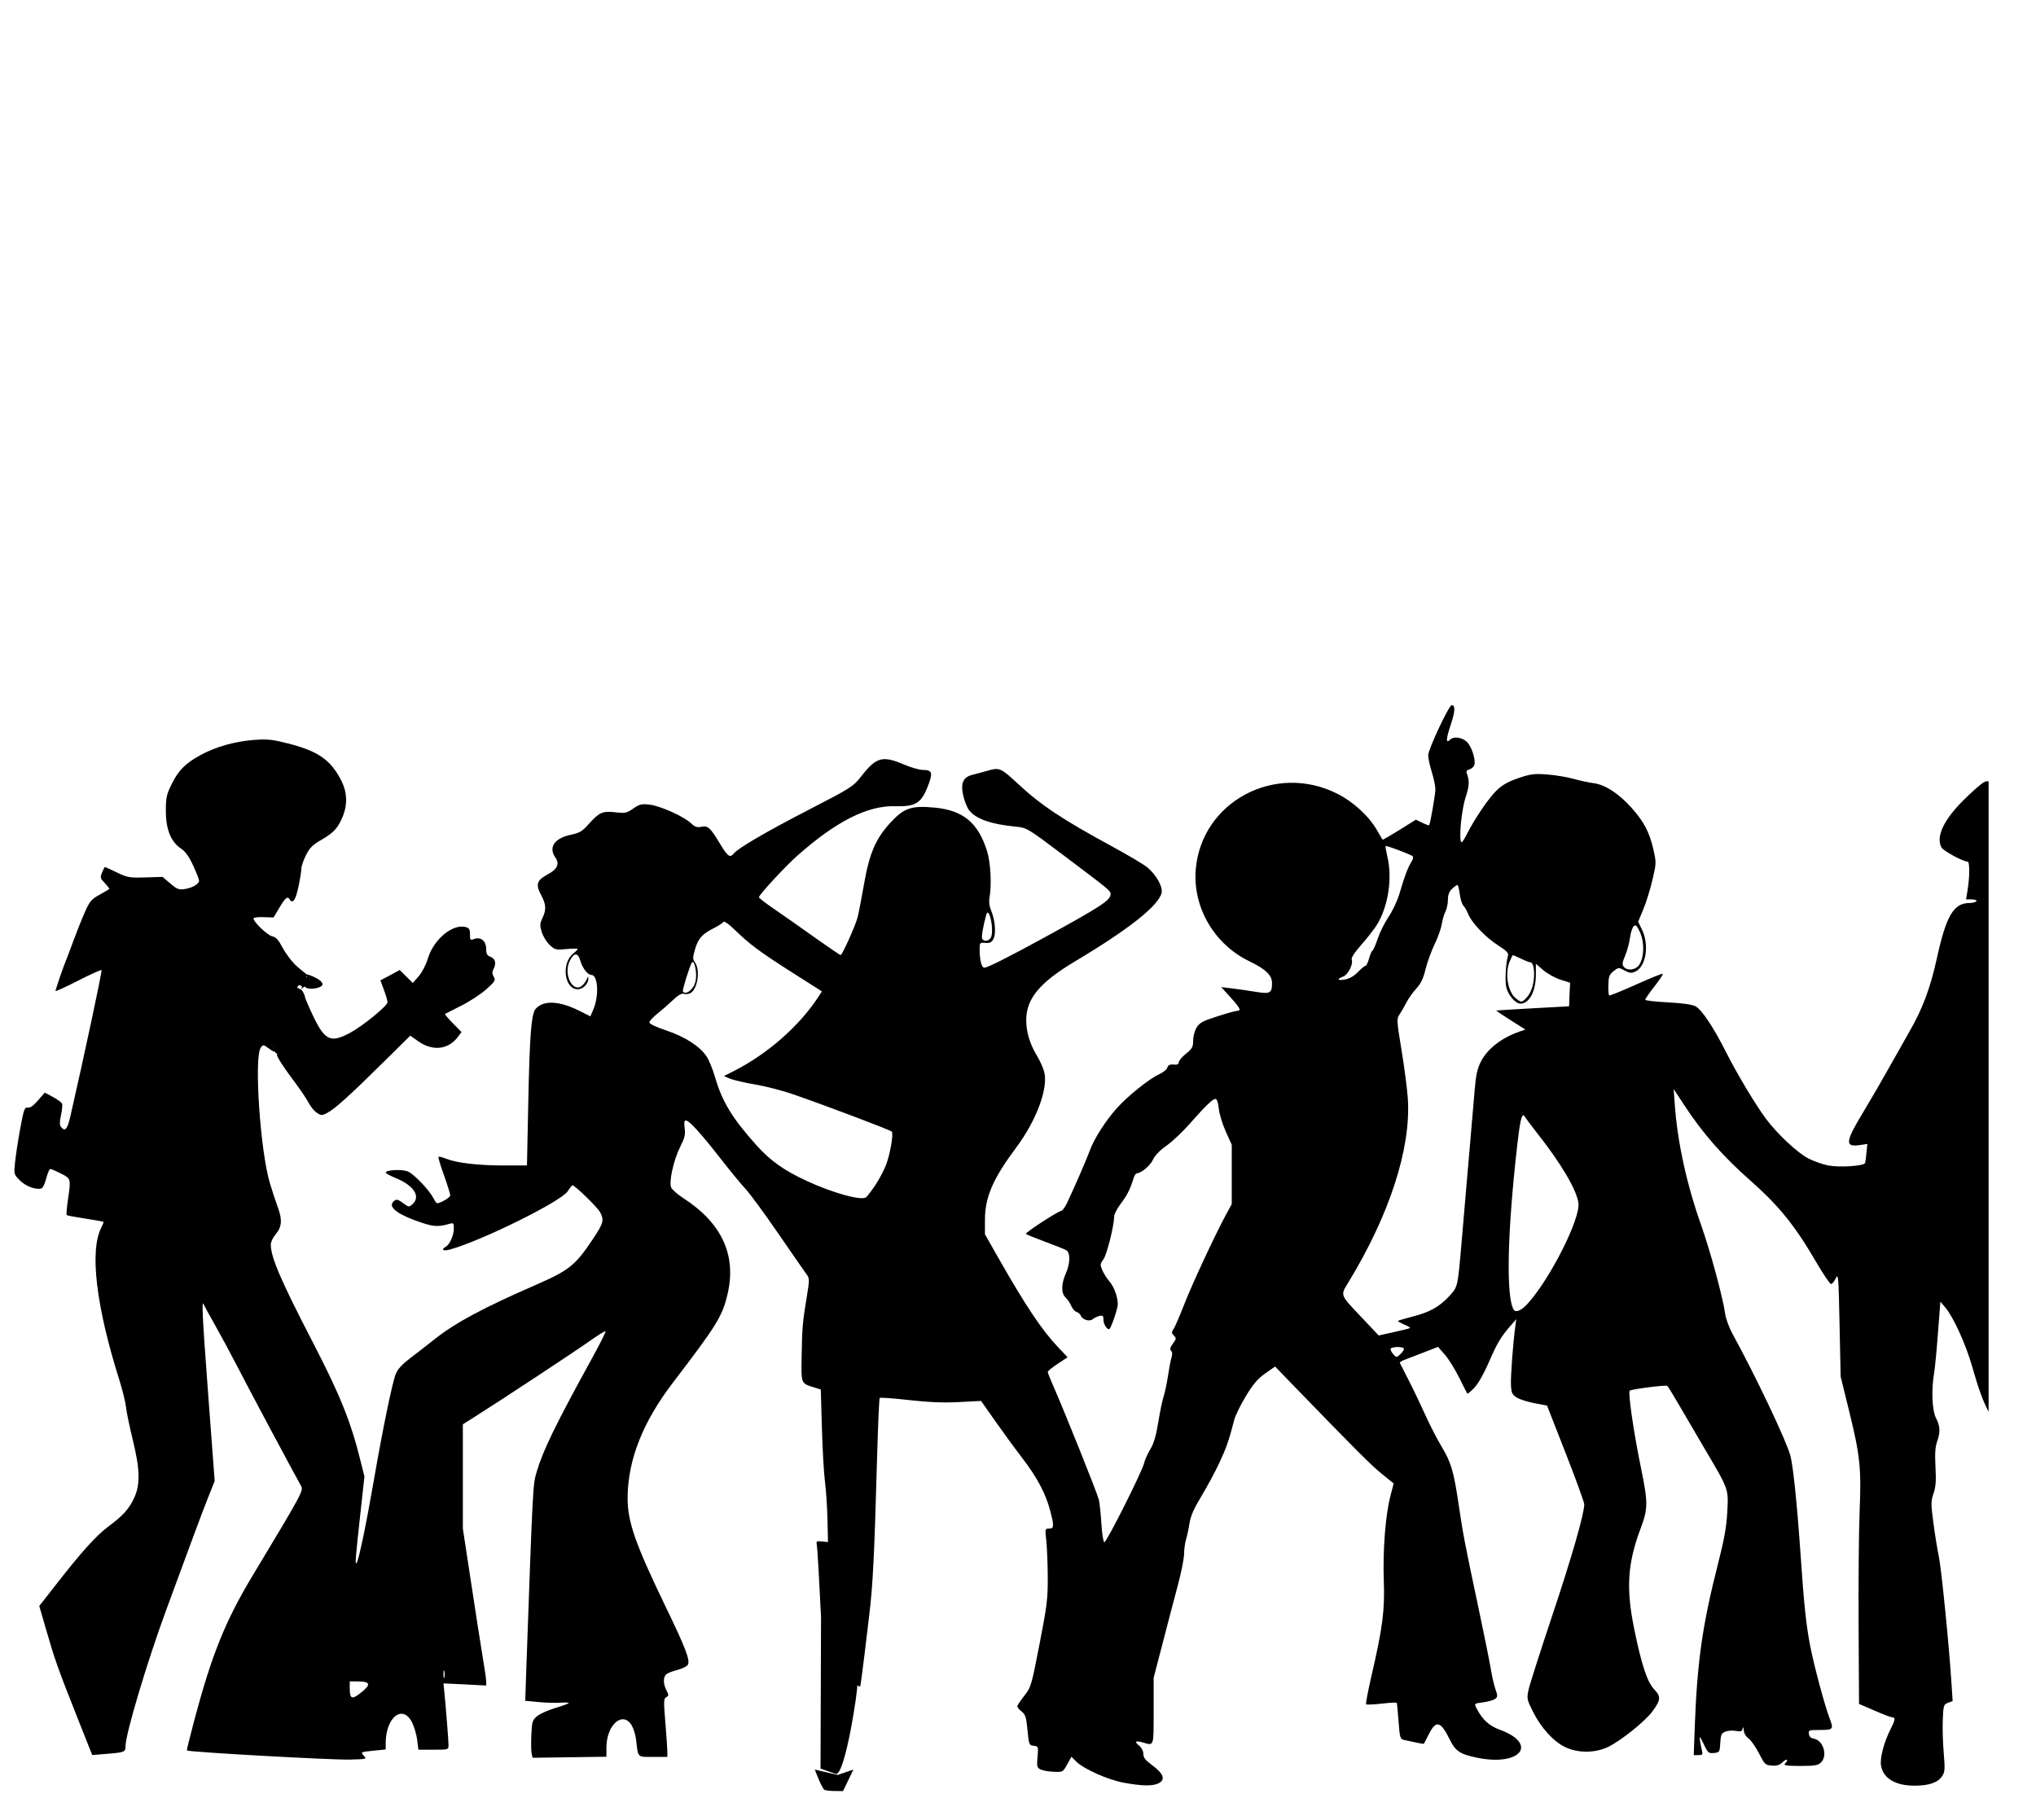 <?xml version="1.0"?><svg width="741.429" height="662.857" xmlns="http://www.w3.org/2000/svg">
 <title>Disco</title>
 <defs>
  <filter id="filter7359" x="-0.083" width="1.167" y="-0.152" height="1.303">
   <feGaussianBlur stdDeviation="24.969" id="feGaussianBlur7361"/>
  </filter>
 </defs>
 <g>
  <title>Layer 1</title>
  <rect id="rect3893" width="741.429" height="661.429" x="0" y="89.429" stroke-dashoffset="0" stroke-miterlimit="4" stroke-linecap="round" stroke-width="50" fill="#ffffff"/>
  <path id="path3903" d="m110.429,103.143a4.286,4.286 0 1 1 -8.571,0a4.286,4.286 0 1 1 8.571,0z" stroke-dashoffset="0" stroke-miterlimit="4" stroke-linecap="round" stroke-width="50" fill="#ffffff"/>
  <path id="path3905" d="m244.714,207.429a4.286,4.286 0 1 1 -8.571,0a4.286,4.286 0 1 1 8.571,0z" stroke-dashoffset="0" stroke-miterlimit="4" stroke-linecap="round" stroke-width="50" fill="#ffffff"/>
  <path id="path3907" d="m203.286,137.429a4.286,4.286 0 1 1 -8.571,0a4.286,4.286 0 1 1 8.571,0z" stroke-dashoffset="0" stroke-miterlimit="4" stroke-linecap="round" stroke-width="50" fill="#ffffff"/>
  <path id="path3909" d="m361.857,203.143a4.286,4.286 0 1 1 -8.571,0a4.286,4.286 0 1 1 8.571,0z" stroke-dashoffset="0" stroke-miterlimit="4" stroke-linecap="round" stroke-width="50" fill="#ffffff"/>
  <path id="path3911" d="m381.857,271.714a4.286,4.286 0 1 1 -8.571,0a4.286,4.286 0 1 1 8.571,0z" stroke-dashoffset="0" stroke-miterlimit="4" stroke-linecap="round" stroke-width="50" fill="#ffffff"/>
  <path id="path3913" d="m421.857,313.143a4.286,4.286 0 1 1 -8.571,0a4.286,4.286 0 1 1 8.571,0z" stroke-dashoffset="0" stroke-miterlimit="4" stroke-linecap="round" stroke-width="50" fill="#ffffff"/>
  <path id="path3915" d="m417.571,433.143a4.286,4.286 0 1 1 -8.571,0a4.286,4.286 0 1 1 8.571,0z" stroke-dashoffset="0" stroke-miterlimit="4" stroke-linecap="round" stroke-width="50" fill="#ffffff"/>
  <path id="path3917" d="m401.857,428.857a4.286,4.286 0 1 1 -8.571,0a4.286,4.286 0 1 1 8.571,0z" stroke-dashoffset="0" stroke-miterlimit="4" stroke-linecap="round" stroke-width="50" fill="#ffffff"/>
  <path id="path3919" d="m207.571,264.571a4.286,4.286 0 1 1 -8.571,0a4.286,4.286 0 1 1 8.571,0z" stroke-dashoffset="0" stroke-miterlimit="4" stroke-linecap="round" stroke-width="50" fill="#ffffff"/>
  <path id="path3921" d="m67.571,194.571a4.286,4.286 0 1 1 -8.571,0a4.286,4.286 0 1 1 8.571,0z" stroke-dashoffset="0" stroke-miterlimit="4" stroke-linecap="round" stroke-width="50" fill="#ffffff"/>
  <path id="path3923" d="m39,238.857a4.286,4.286 0 1 1 -8.571,0a4.286,4.286 0 1 1 8.571,0z" stroke-dashoffset="0" stroke-miterlimit="4" stroke-linecap="round" stroke-width="50" fill="#ffffff"/>
  <path id="path3937" d="m14.714,94.571a4.286,4.286 0 1 1 -8.571,0a4.286,4.286 0 1 1 8.571,0z" stroke-dashoffset="0" stroke-miterlimit="4" stroke-linecap="round" stroke-width="50" fill="#ffffff"/>
  <path id="path3939" d="m66.143,277.429a4.286,4.286 0 1 1 -8.571,0a4.286,4.286 0 1 1 8.571,0z" stroke-dashoffset="0" stroke-miterlimit="4" stroke-linecap="round" stroke-width="50" fill="#ffffff"/>
  <path id="path3949" d="m100.429,410.286a4.286,4.286 0 1 1 -8.571,0a4.286,4.286 0 1 1 8.571,0z" stroke-dashoffset="0" stroke-miterlimit="4" stroke-linecap="round" stroke-width="50" fill="#ffffff"/>
  <path id="path3951" d="m47.571,451.714a4.286,4.286 0 1 1 -8.571,0a4.286,4.286 0 1 1 8.571,0z" stroke-dashoffset="0" stroke-miterlimit="4" stroke-linecap="round" stroke-width="50" fill="#ffffff"/>
  <path id="path3979" d="m33.286,134.571a4.286,4.286 0 1 1 -8.571,0a4.286,4.286 0 1 1 8.571,0z" stroke-dashoffset="0" stroke-miterlimit="4" stroke-linecap="round" stroke-width="50" fill="#ffffff"/>
  <path id="path3981" d="m47.571,133.143a4.286,4.286 0 1 1 -8.571,0a4.286,4.286 0 1 1 8.571,0z" stroke-dashoffset="0" stroke-miterlimit="4" stroke-linecap="round" stroke-width="50" fill="#ffffff"/>
  <path id="path3983" d="m13.286,108.857a4.286,4.286 0 1 1 -8.571,0a4.286,4.286 0 1 1 8.571,0z" stroke-dashoffset="0" stroke-miterlimit="4" stroke-linecap="round" stroke-width="50" fill="#ffffff"/>
  <path id="path4041" d="m344.714,11.714a4.286,4.286 0 1 1 -8.571,0a4.286,4.286 0 1 1 8.571,0z" stroke-dashoffset="0" stroke-miterlimit="4" stroke-linecap="round" stroke-width="50" fill="#ffffff"/>
  <path id="path4043" d="m230.429,8.857a4.286,4.286 0 1 1 -8.571,0a4.286,4.286 0 1 1 8.571,0z" stroke-dashoffset="0" stroke-miterlimit="4" stroke-linecap="round" stroke-width="50" fill="#ffffff"/>
  <path id="path4099" d="m336.143,40.286a4.286,4.286 0 1 1 -8.571,0a4.286,4.286 0 1 1 8.571,0z" stroke-dashoffset="0" stroke-miterlimit="4" stroke-linecap="round" stroke-width="50" fill="#ffffff"/>
  <path id="path4101" d="m409,130.286a4.286,4.286 0 1 1 -8.571,0a4.286,4.286 0 1 1 8.571,0z" stroke-dashoffset="0" stroke-miterlimit="4" stroke-linecap="round" stroke-width="50" fill="#ffffff"/>
  <path id="path4103" d="m487.571,188.857a4.286,4.286 0 1 1 -8.571,0a4.286,4.286 0 1 1 8.571,0z" stroke-dashoffset="0" stroke-miterlimit="4" stroke-linecap="round" stroke-width="50" fill="#ffffff"/>
  <path id="path4105" d="m536.143,186a4.286,4.286 0 1 1 -8.571,0a4.286,4.286 0 1 1 8.571,0z" stroke-dashoffset="0" stroke-miterlimit="4" stroke-linecap="round" stroke-width="50" fill="#ffffff"/>
  <path id="path4107" d="m571.857,150.286a4.286,4.286 0 1 1 -8.571,0a4.286,4.286 0 1 1 8.571,0z" stroke-dashoffset="0" stroke-miterlimit="4" stroke-linecap="round" stroke-width="50" fill="#ffffff"/>
  <path id="path4109" d="m560.429,98.857a4.286,4.286 0 1 1 -8.571,0a4.286,4.286 0 1 1 8.571,0z" stroke-dashoffset="0" stroke-miterlimit="4" stroke-linecap="round" stroke-width="50" fill="#ffffff"/>
  <path id="path4111" d="m493.286,80.286a4.286,4.286 0 1 1 -8.571,0a4.286,4.286 0 1 1 8.571,0z" stroke-dashoffset="0" stroke-miterlimit="4" stroke-linecap="round" stroke-width="50" fill="#ffffff"/>
  <path id="path4113" d="m374.714,91.714a4.286,4.286 0 1 1 -8.571,0a4.286,4.286 0 1 1 8.571,0z" stroke-dashoffset="0" stroke-miterlimit="4" stroke-linecap="round" stroke-width="50" fill="#ffffff"/>
  <path id="path4115" d="m337.571,124.571a4.286,4.286 0 1 1 -8.571,0a4.286,4.286 0 1 1 8.571,0z" stroke-dashoffset="0" stroke-miterlimit="4" stroke-linecap="round" stroke-width="50" fill="#ffffff"/>
  <path id="path4117" d="m371.857,143.143a4.286,4.286 0 1 1 -8.571,0a4.286,4.286 0 1 1 8.571,0z" stroke-dashoffset="0" stroke-miterlimit="4" stroke-linecap="round" stroke-width="50" fill="#ffffff"/>
  <path id="path4119" d="m503.286,167.429a4.286,4.286 0 1 1 -8.571,0a4.286,4.286 0 1 1 8.571,0z" stroke-dashoffset="0" stroke-miterlimit="4" stroke-linecap="round" stroke-width="50" fill="#ffffff"/>
  <path id="path4121" d="m593.286,130.286a4.286,4.286 0 1 1 -8.571,0a4.286,4.286 0 1 1 8.571,0z" stroke-dashoffset="0" stroke-miterlimit="4" stroke-linecap="round" stroke-width="50" fill="#ffffff"/>
  <path id="path4123" d="m629,124.571a4.286,4.286 0 1 1 -8.571,0a4.286,4.286 0 1 1 8.571,0z" stroke-dashoffset="0" stroke-miterlimit="4" stroke-linecap="round" stroke-width="50" fill="#ffffff"/>
  <path id="path4125" d="m684.714,200.286a4.286,4.286 0 1 1 -8.571,0a4.286,4.286 0 1 1 8.571,0z" stroke-dashoffset="0" stroke-miterlimit="4" stroke-linecap="round" stroke-width="50" fill="#ffffff"/>
  <path id="path4127" d="m656.143,258.857a4.286,4.286 0 1 1 -8.571,0a4.286,4.286 0 1 1 8.571,0z" stroke-dashoffset="0" stroke-miterlimit="4" stroke-linecap="round" stroke-width="50" fill="#ffffff"/>
  <path id="path4129" d="m517.571,248.857a4.286,4.286 0 1 1 -8.571,0a4.286,4.286 0 1 1 8.571,0z" stroke-dashoffset="0" stroke-miterlimit="4" stroke-linecap="round" stroke-width="50" fill="#ffffff"/>
  <path id="path4131" d="m411.857,178.857a4.286,4.286 0 1 1 -8.571,0a4.286,4.286 0 1 1 8.571,0z" stroke-dashoffset="0" stroke-miterlimit="4" stroke-linecap="round" stroke-width="50" fill="#ffffff"/>
  <path id="path4133" d="m320.429,120.286a4.286,4.286 0 1 1 -8.571,0a4.286,4.286 0 1 1 8.571,0z" stroke-dashoffset="0" stroke-miterlimit="4" stroke-linecap="round" stroke-width="50" fill="#ffffff"/>
  <path id="path4135" d="m251.857,123.143a4.286,4.286 0 1 1 -8.571,0a4.286,4.286 0 1 1 8.571,0z" stroke-dashoffset="0" stroke-miterlimit="4" stroke-linecap="round" stroke-width="50" fill="#ffffff"/>
  <path id="path4137" d="m203.286,154.571a4.286,4.286 0 1 1 -8.571,0a4.286,4.286 0 1 1 8.571,0z" stroke-dashoffset="0" stroke-miterlimit="4" stroke-linecap="round" stroke-width="50" fill="#ffffff"/>
  <path id="path4139" d="m200.429,161.714a4.286,4.286 0 1 1 -8.571,0a4.286,4.286 0 1 1 8.571,0z" stroke-dashoffset="0" stroke-miterlimit="4" stroke-linecap="round" stroke-width="50" fill="#ffffff"/>
  <path id="path4141" d="m323.286,96a4.286,4.286 0 1 1 -8.571,0a4.286,4.286 0 1 1 8.571,0z" stroke-dashoffset="0" stroke-miterlimit="4" stroke-linecap="round" stroke-width="50" fill="#ffffff"/>
  <path id="path4143" d="m493.286,47.429a4.286,4.286 0 1 1 -8.571,0a4.286,4.286 0 1 1 8.571,0z" stroke-dashoffset="0" stroke-miterlimit="4" stroke-linecap="round" stroke-width="50" fill="#ffffff"/>
  <path id="path4145" d="m607.571,76a4.286,4.286 0 1 1 -8.571,0a4.286,4.286 0 1 1 8.571,0z" stroke-dashoffset="0" stroke-miterlimit="4" stroke-linecap="round" stroke-width="50" fill="#ffffff"/>
  <path id="path4147" d="m666.143,101.714a4.286,4.286 0 1 1 -8.571,0a4.286,4.286 0 1 1 8.571,0z" stroke-dashoffset="0" stroke-miterlimit="4" stroke-linecap="round" stroke-width="50" fill="#ffffff"/>
  <path id="path4149" d="m683.286,93.143a4.286,4.286 0 1 1 -8.571,0a4.286,4.286 0 1 1 8.571,0z" stroke-dashoffset="0" stroke-miterlimit="4" stroke-linecap="round" stroke-width="50" fill="#ffffff"/>
  <path id="path4151" d="m666.143,71.714a4.286,4.286 0 1 1 -8.571,0a4.286,4.286 0 1 1 8.571,0z" stroke-dashoffset="0" stroke-miterlimit="4" stroke-linecap="round" stroke-width="50" fill="#ffffff"/>
  <path id="path4153" d="m466.143,0.286a4.286,4.286 0 1 1 -8.571,0a4.286,4.286 0 1 1 8.571,0z" stroke-dashoffset="0" stroke-miterlimit="4" stroke-linecap="round" stroke-width="50" fill="#ffffff"/>
  <path id="path4155" d="m331.857,48.857a4.286,4.286 0 1 1 -8.571,0a4.286,4.286 0 1 1 8.571,0z" stroke-dashoffset="0" stroke-miterlimit="4" stroke-linecap="round" stroke-width="50" fill="#ffffff"/>
  <path id="path4159" d="m250.429,154.571a4.286,4.286 0 1 1 -8.571,0a4.286,4.286 0 1 1 8.571,0z" stroke-dashoffset="0" stroke-miterlimit="4" stroke-linecap="round" stroke-width="50" fill="#ffffff"/>
  <path id="path4161" d="m191.857,160.286a4.286,4.286 0 1 1 -8.571,0a4.286,4.286 0 1 1 8.571,0z" stroke-dashoffset="0" stroke-miterlimit="4" stroke-linecap="round" stroke-width="50" fill="#ffffff"/>
  <path id="path4163" d="m277.571,236a4.286,4.286 0 1 1 -8.571,0a4.286,4.286 0 1 1 8.571,0z" stroke-dashoffset="0" stroke-miterlimit="4" stroke-linecap="round" stroke-width="50" fill="#ffffff"/>
  <path id="path4165" d="m424.714,306a4.286,4.286 0 1 1 -8.571,0a4.286,4.286 0 1 1 8.571,0z" stroke-dashoffset="0" stroke-miterlimit="4" stroke-linecap="round" stroke-width="50" fill="#ffffff"/>
  <path id="path4167" d="m524.714,336a4.286,4.286 0 1 1 -8.571,0a4.286,4.286 0 1 1 8.571,0z" stroke-dashoffset="0" stroke-miterlimit="4" stroke-linecap="round" stroke-width="50" fill="#ffffff"/>
  <path id="path4169" d="m581.857,373.143a4.286,4.286 0 1 1 -8.571,0a4.286,4.286 0 1 1 8.571,0z" stroke-dashoffset="0" stroke-miterlimit="4" stroke-linecap="round" stroke-width="50" fill="#ffffff"/>
  <path id="path4171" d="m543.286,390.286a4.286,4.286 0 1 1 -8.571,0a4.286,4.286 0 1 1 8.571,0z" stroke-dashoffset="0" stroke-miterlimit="4" stroke-linecap="round" stroke-width="50" fill="#ffffff"/>
  <path id="path4173" d="m227.571,371.714a4.286,4.286 0 1 1 -8.571,0a4.286,4.286 0 1 1 8.571,0z" stroke-dashoffset="0" stroke-miterlimit="4" stroke-linecap="round" stroke-width="50" fill="#ffffff"/>
  <path id="path4175" d="m151.857,356a4.286,4.286 0 1 1 -8.571,0a4.286,4.286 0 1 1 8.571,0z" stroke-dashoffset="0" stroke-miterlimit="4" stroke-linecap="round" stroke-width="50" fill="#ffffff"/>
  <path id="path4177" d="m153.286,378.857a4.286,4.286 0 1 1 -8.571,0a4.286,4.286 0 1 1 8.571,0z" stroke-dashoffset="0" stroke-miterlimit="4" stroke-linecap="round" stroke-width="50" fill="#ffffff"/>
  <path id="path4179" d="m279,421.714a4.286,4.286 0 1 1 -8.571,0a4.286,4.286 0 1 1 8.571,0z" stroke-dashoffset="0" stroke-miterlimit="4" stroke-linecap="round" stroke-width="50" fill="#ffffff"/>
  <path id="path4181" d="m484.714,324.571a4.286,4.286 0 1 1 -8.571,0a4.286,4.286 0 1 1 8.571,0z" stroke-dashoffset="0" stroke-miterlimit="4" stroke-linecap="round" stroke-width="50" fill="#ffffff"/>
  <path id="path4183" d="m501.857,296a4.286,4.286 0 1 1 -8.571,0a4.286,4.286 0 1 1 8.571,0z" stroke-dashoffset="0" stroke-miterlimit="4" stroke-linecap="round" stroke-width="50" fill="#ffffff"/>
  <path id="path4185" d="m621.857,313.143a4.286,4.286 0 1 1 -8.571,0a4.286,4.286 0 1 1 8.571,0z" stroke-dashoffset="0" stroke-miterlimit="4" stroke-linecap="round" stroke-width="50" fill="#ffffff"/>
  <path id="path4187" d="m691.857,360.286a4.286,4.286 0 1 1 -8.571,0a4.286,4.286 0 1 1 8.571,0z" stroke-dashoffset="0" stroke-miterlimit="4" stroke-linecap="round" stroke-width="50" fill="#ffffff"/>
  <path id="path4189" d="m567.571,424.571a4.286,4.286 0 1 1 -8.571,0a4.286,4.286 0 1 1 8.571,0z" stroke-dashoffset="0" stroke-miterlimit="4" stroke-linecap="round" stroke-width="50" fill="#ffffff"/>
  <path id="path4191" d="m403.286,354.571a4.286,4.286 0 1 1 -8.571,0a4.286,4.286 0 1 1 8.571,0z" stroke-dashoffset="0" stroke-miterlimit="4" stroke-linecap="round" stroke-width="50" fill="#ffffff"/>
  <path id="path4193" d="m399,336a4.286,4.286 0 1 1 -8.571,0a4.286,4.286 0 1 1 8.571,0z" stroke-dashoffset="0" stroke-miterlimit="4" stroke-linecap="round" stroke-width="50" fill="#ffffff"/>
  <path id="path4195" d="m387.571,324.571a4.286,4.286 0 1 1 -8.571,0a4.286,4.286 0 1 1 8.571,0z" stroke-dashoffset="0" stroke-miterlimit="4" stroke-linecap="round" stroke-width="50" fill="#ffffff"/>
  <path id="path4197" d="m229,211.714a4.286,4.286 0 1 1 -8.571,0a4.286,4.286 0 1 1 8.571,0z" stroke-dashoffset="0" stroke-miterlimit="4" stroke-linecap="round" stroke-width="50" fill="#ffffff"/>
  <path id="path4199" d="m134.714,194.571a4.286,4.286 0 1 1 -8.571,0a4.286,4.286 0 1 1 8.571,0z" stroke-dashoffset="0" stroke-miterlimit="4" stroke-linecap="round" stroke-width="50" fill="#ffffff"/>
  <path id="path4201" d="m136.143,198.857a4.286,4.286 0 1 1 -8.571,0a4.286,4.286 0 1 1 8.571,0z" stroke-dashoffset="0" stroke-miterlimit="4" stroke-linecap="round" stroke-width="50" fill="#ffffff"/>
  <path id="path4203" d="m163.286,268.857a4.286,4.286 0 1 1 -8.571,0a4.286,4.286 0 1 1 8.571,0z" stroke-dashoffset="0" stroke-miterlimit="4" stroke-linecap="round" stroke-width="50" fill="#ffffff"/>
  <path id="path4205" d="m236.143,330.286a4.286,4.286 0 1 1 -8.571,0a4.286,4.286 0 1 1 8.571,0z" stroke-dashoffset="0" stroke-miterlimit="4" stroke-linecap="round" stroke-width="50" fill="#ffffff"/>
  <path id="path4207" d="m131.857,321.714a4.286,4.286 0 1 1 -8.571,0a4.286,4.286 0 1 1 8.571,0z" stroke-dashoffset="0" stroke-miterlimit="4" stroke-linecap="round" stroke-width="50" fill="#ffffff"/>
  <path id="path4209" d="m101.857,368.857a4.286,4.286 0 1 1 -8.571,0a4.286,4.286 0 1 1 8.571,0z" stroke-dashoffset="0" stroke-miterlimit="4" stroke-linecap="round" stroke-width="50" fill="#ffffff"/>
  <path id="path4211" d="m274.714,446a4.286,4.286 0 1 1 -8.571,0a4.286,4.286 0 1 1 8.571,0z" stroke-dashoffset="0" stroke-miterlimit="4" stroke-linecap="round" stroke-width="50" fill="#ffffff"/>
  <path id="path4213" d="m420.429,416a4.286,4.286 0 1 1 -8.571,0a4.286,4.286 0 1 1 8.571,0z" stroke-dashoffset="0" stroke-miterlimit="4" stroke-linecap="round" stroke-width="50" fill="#ffffff"/>
  <path id="path4215" d="m529,371.714a4.286,4.286 0 1 1 -8.571,0a4.286,4.286 0 1 1 8.571,0z" stroke-dashoffset="0" stroke-miterlimit="4" stroke-linecap="round" stroke-width="50" fill="#ffffff"/>
  <path id="path4217" d="m617.571,398.857a4.286,4.286 0 1 1 -8.571,0a4.286,4.286 0 1 1 8.571,0z" stroke-dashoffset="0" stroke-miterlimit="4" stroke-linecap="round" stroke-width="50" fill="#ffffff"/>
  <path id="path4219" d="m614.714,464.571a4.286,4.286 0 1 1 -8.571,0a4.286,4.286 0 1 1 8.571,0z" stroke-dashoffset="0" stroke-miterlimit="4" stroke-linecap="round" stroke-width="50" fill="#ffffff"/>
  <path id="path4221" d="m524.714,500.286a4.286,4.286 0 1 1 -8.571,0a4.286,4.286 0 1 1 8.571,0z" stroke-dashoffset="0" stroke-miterlimit="4" stroke-linecap="round" stroke-width="50" fill="#ffffff"/>
  <path id="path4223" d="m371.857,463.143a4.286,4.286 0 1 1 -8.571,0a4.286,4.286 0 1 1 8.571,0z" stroke-dashoffset="0" stroke-miterlimit="4" stroke-linecap="round" stroke-width="50" fill="#ffffff"/>
  <path id="path4225" d="m294.714,461.714a4.286,4.286 0 1 1 -8.571,0a4.286,4.286 0 1 1 8.571,0z" stroke-dashoffset="0" stroke-miterlimit="4" stroke-linecap="round" stroke-width="50" fill="#ffffff"/>
  <path id="path4227" d="m311.857,511.714a4.286,4.286 0 1 1 -8.571,0a4.286,4.286 0 1 1 8.571,0z" stroke-dashoffset="0" stroke-miterlimit="4" stroke-linecap="round" stroke-width="50" fill="#ffffff"/>
  <path id="path4229" d="m444.714,557.429a4.286,4.286 0 1 1 -8.571,0a4.286,4.286 0 1 1 8.571,0z" stroke-dashoffset="0" stroke-miterlimit="4" stroke-linecap="round" stroke-width="50" fill="#ffffff"/>
  <path id="path4231" d="m629,517.429a4.286,4.286 0 1 1 -8.571,0a4.286,4.286 0 1 1 8.571,0z" stroke-dashoffset="0" stroke-miterlimit="4" stroke-linecap="round" stroke-width="50" fill="#ffffff"/>
  <path id="path4233" d="m647.571,516a4.286,4.286 0 1 1 -8.571,0a4.286,4.286 0 1 1 8.571,0z" stroke-dashoffset="0" stroke-miterlimit="4" stroke-linecap="round" stroke-width="50" fill="#ffffff"/>
  <path id="path4235" d="m627.571,551.714a4.286,4.286 0 1 1 -8.571,0a4.286,4.286 0 1 1 8.571,0z" stroke-dashoffset="0" stroke-miterlimit="4" stroke-linecap="round" stroke-width="50" fill="#ffffff"/>
  <path id="path4237" d="m329,556a4.286,4.286 0 1 1 -8.571,0a4.286,4.286 0 1 1 8.571,0z" stroke-dashoffset="0" stroke-miterlimit="4" stroke-linecap="round" stroke-width="50" fill="#ffffff"/>
  <path id="path4239" d="m80.429,473.143a4.286,4.286 0 1 1 -8.571,0a4.286,4.286 0 1 1 8.571,0z" stroke-dashoffset="0" stroke-miterlimit="4" stroke-linecap="round" stroke-width="50" fill="#ffffff"/>
  <path id="path4241" d="m60.429,468.857a4.286,4.286 0 1 1 -8.571,0a4.286,4.286 0 1 1 8.571,0z" stroke-dashoffset="0" stroke-miterlimit="4" stroke-linecap="round" stroke-width="50" fill="#ffffff"/>
  <path id="path4243" d="m56.143,511.714a4.286,4.286 0 1 1 -8.571,0a4.286,4.286 0 1 1 8.571,0z" stroke-dashoffset="0" stroke-miterlimit="4" stroke-linecap="round" stroke-width="50" fill="#ffffff"/>
  <path id="path4245" d="m201.857,530.286a4.286,4.286 0 1 1 -8.571,0a4.286,4.286 0 1 1 8.571,0z" stroke-dashoffset="0" stroke-miterlimit="4" stroke-linecap="round" stroke-width="50" fill="#ffffff"/>
  <path id="path4247" d="m484.714,438.857a4.286,4.286 0 1 1 -8.571,0a4.286,4.286 0 1 1 8.571,0z" stroke-dashoffset="0" stroke-miterlimit="4" stroke-linecap="round" stroke-width="50" fill="#ffffff"/>
  <path id="path4249" d="m561.857,407.429a4.286,4.286 0 1 1 -8.571,0a4.286,4.286 0 1 1 8.571,0z" stroke-dashoffset="0" stroke-miterlimit="4" stroke-linecap="round" stroke-width="50" fill="#ffffff"/>
  <path id="path4251" d="m596.143,330.286a4.286,4.286 0 1 1 -8.571,0a4.286,4.286 0 1 1 8.571,0z" stroke-dashoffset="0" stroke-miterlimit="4" stroke-linecap="round" stroke-width="50" fill="#ffffff"/>
  <path id="path4253" d="m473.286,234.571a4.286,4.286 0 1 1 -8.571,0a4.286,4.286 0 1 1 8.571,0z" stroke-dashoffset="0" stroke-miterlimit="4" stroke-linecap="round" stroke-width="50" fill="#ffffff"/>
  <path id="path4255" d="m343.286,210.286a4.286,4.286 0 1 1 -8.571,0a4.286,4.286 0 1 1 8.571,0z" stroke-dashoffset="0" stroke-miterlimit="4" stroke-linecap="round" stroke-width="50" fill="#ffffff"/>
  <path id="path4257" d="m351.857,174.571a4.286,4.286 0 1 1 -8.571,0a4.286,4.286 0 1 1 8.571,0z" stroke-dashoffset="0" stroke-miterlimit="4" stroke-linecap="round" stroke-width="50" fill="#ffffff"/>
  <path id="path4259" d="m231.857,76a4.286,4.286 0 1 1 -8.571,0a4.286,4.286 0 1 1 8.571,0z" stroke-dashoffset="0" stroke-miterlimit="4" stroke-linecap="round" stroke-width="50" fill="#ffffff"/>
  <path id="path4261" d="m153.286,33.143a4.286,4.286 0 1 1 -8.571,0a4.286,4.286 0 1 1 8.571,0z" stroke-dashoffset="0" stroke-miterlimit="4" stroke-linecap="round" stroke-width="50" fill="#ffffff"/>
  <path id="path4263" d="m109,24.571a4.286,4.286 0 1 1 -8.571,0a4.286,4.286 0 1 1 8.571,0z" stroke-dashoffset="0" stroke-miterlimit="4" stroke-linecap="round" stroke-width="50" fill="#ffffff"/>
  <path id="path4265" d="m124.714,21.714a4.286,4.286 0 1 1 -8.571,0a4.286,4.286 0 1 1 8.571,0z" stroke-dashoffset="0" stroke-miterlimit="4" stroke-linecap="round" stroke-width="50" fill="#ffffff"/>
  <path id="path4267" d="m176.143,21.714a4.286,4.286 0 1 1 -8.571,0a4.286,4.286 0 1 1 8.571,0z" stroke-dashoffset="0" stroke-miterlimit="4" stroke-linecap="round" stroke-width="50" fill="#ffffff"/>
  <path id="path4269" d="m83.286,61.714a4.286,4.286 0 1 1 -8.571,0a4.286,4.286 0 1 1 8.571,0z" stroke-dashoffset="0" stroke-miterlimit="4" stroke-linecap="round" stroke-width="50" fill="#ffffff"/>
  <path id="path4271" d="m80.429,60.286a4.286,4.286 0 1 1 -8.571,0a4.286,4.286 0 1 1 8.571,0z" stroke-dashoffset="0" stroke-miterlimit="4" stroke-linecap="round" stroke-width="50" fill="#ffffff"/>
  <path id="path4273" d="m117.571,17.429a4.286,4.286 0 1 1 -8.571,0a4.286,4.286 0 1 1 8.571,0z" stroke-dashoffset="0" stroke-miterlimit="4" stroke-linecap="round" stroke-width="50" fill="#ffffff"/>
  <path id="path4275" d="m341.857,78.857a4.286,4.286 0 1 1 -8.571,0a4.286,4.286 0 1 1 8.571,0z" stroke-dashoffset="0" stroke-miterlimit="4" stroke-linecap="round" stroke-width="50" fill="#ffffff"/>
  <path id="path4277" d="m664.714,128.857a4.286,4.286 0 1 1 -8.571,0a4.286,4.286 0 1 1 8.571,0z" stroke-dashoffset="0" stroke-miterlimit="4" stroke-linecap="round" stroke-width="50" fill="#ffffff"/>
  <path id="path4279" d="m687.571,131.714a4.286,4.286 0 1 1 -8.571,0a4.286,4.286 0 1 1 8.571,0z" stroke-dashoffset="0" stroke-miterlimit="4" stroke-linecap="round" stroke-width="50" fill="#ffffff"/>
  <path id="path4281" d="m699,161.714a4.286,4.286 0 1 1 -8.571,0a4.286,4.286 0 1 1 8.571,0z" stroke-dashoffset="0" stroke-miterlimit="4" stroke-linecap="round" stroke-width="50" fill="#ffffff"/>
  <path id="path4283" d="m599,210.286a4.286,4.286 0 1 1 -8.571,0a4.286,4.286 0 1 1 8.571,0z" stroke-dashoffset="0" stroke-miterlimit="4" stroke-linecap="round" stroke-width="50" fill="#ffffff"/>
  <path id="path4285" d="m480.429,174.571a4.286,4.286 0 1 1 -8.571,0a4.286,4.286 0 1 1 8.571,0z" stroke-dashoffset="0" stroke-miterlimit="4" stroke-linecap="round" stroke-width="50" fill="#ffffff"/>
  <path id="path4287" d="m421.857,184.571a4.286,4.286 0 1 1 -8.571,0a4.286,4.286 0 1 1 8.571,0z" stroke-dashoffset="0" stroke-miterlimit="4" stroke-linecap="round" stroke-width="50" fill="#ffffff"/>
  <path id="path4289" d="m441.857,264.571a4.286,4.286 0 1 1 -8.571,0a4.286,4.286 0 1 1 8.571,0z" stroke-dashoffset="0" stroke-miterlimit="4" stroke-linecap="round" stroke-width="50" fill="#ffffff"/>
  <path id="path4291" d="m554.714,300.286a4.286,4.286 0 1 1 -8.571,0a4.286,4.286 0 1 1 8.571,0z" stroke-dashoffset="0" stroke-miterlimit="4" stroke-linecap="round" stroke-width="50" fill="#ffffff"/>
  <path id="path4293" d="m460.429,354.571a4.286,4.286 0 1 1 -8.571,0a4.286,4.286 0 1 1 8.571,0z" stroke-dashoffset="0" stroke-miterlimit="4" stroke-linecap="round" stroke-width="50" fill="#ffffff"/>
  <path id="path4295" d="m299,371.714a4.286,4.286 0 1 1 -8.571,0a4.286,4.286 0 1 1 8.571,0z" stroke-dashoffset="0" stroke-miterlimit="4" stroke-linecap="round" stroke-width="50" fill="#ffffff"/>
  <path id="path4297" d="m251.857,323.143a4.286,4.286 0 1 1 -8.571,0a4.286,4.286 0 1 1 8.571,0z" stroke-dashoffset="0" stroke-miterlimit="4" stroke-linecap="round" stroke-width="50" fill="#ffffff"/>
  <path id="path4299" d="m373.286,291.714a4.286,4.286 0 1 1 -8.571,0a4.286,4.286 0 1 1 8.571,0z" stroke-dashoffset="0" stroke-miterlimit="4" stroke-linecap="round" stroke-width="50" fill="#ffffff"/>
  <path id="path4301" d="m476.143,268.857a4.286,4.286 0 1 1 -8.571,0a4.286,4.286 0 1 1 8.571,0z" stroke-dashoffset="0" stroke-miterlimit="4" stroke-linecap="round" stroke-width="50" fill="#ffffff"/>
  <path id="path4303" d="m390.429,246a4.286,4.286 0 1 1 -8.571,0a4.286,4.286 0 1 1 8.571,0z" stroke-dashoffset="0" stroke-miterlimit="4" stroke-linecap="round" stroke-width="50" fill="#ffffff"/>
  <path id="path4305" d="m394.714,226a4.286,4.286 0 1 1 -8.571,0a4.286,4.286 0 1 1 8.571,0z" stroke-dashoffset="0" stroke-miterlimit="4" stroke-linecap="round" stroke-width="50" fill="#ffffff"/>
  <path id="path4307" d="m506.143,204.571a4.286,4.286 0 1 1 -8.571,0a4.286,4.286 0 1 1 8.571,0z" stroke-dashoffset="0" stroke-miterlimit="4" stroke-linecap="round" stroke-width="50" fill="#ffffff"/>
  <path id="path4309" d="m574.714,241.714a4.286,4.286 0 1 1 -8.571,0a4.286,4.286 0 1 1 8.571,0z" stroke-dashoffset="0" stroke-miterlimit="4" stroke-linecap="round" stroke-width="50" fill="#ffffff"/>
  <path id="path4311" d="m620.429,288.857a4.286,4.286 0 1 1 -8.571,0a4.286,4.286 0 1 1 8.571,0z" stroke-dashoffset="0" stroke-miterlimit="4" stroke-linecap="round" stroke-width="50" fill="#ffffff"/>
  <path id="path4313" d="m656.143,290.286a4.286,4.286 0 1 1 -8.571,0a4.286,4.286 0 1 1 8.571,0z" stroke-dashoffset="0" stroke-miterlimit="4" stroke-linecap="round" stroke-width="50" fill="#ffffff"/>
  <path id="path4315" d="m631.857,378.857a4.286,4.286 0 1 1 -8.571,0a4.286,4.286 0 1 1 8.571,0z" stroke-dashoffset="0" stroke-miterlimit="4" stroke-linecap="round" stroke-width="50" fill="#ffffff"/>
  <path id="path4317" d="m670.429,450.286a4.286,4.286 0 1 1 -8.571,0a4.286,4.286 0 1 1 8.571,0z" stroke-dashoffset="0" stroke-miterlimit="4" stroke-linecap="round" stroke-width="50" fill="#ffffff"/>
  <path id="path4319" d="m521.857,396a4.286,4.286 0 1 1 -8.571,0a4.286,4.286 0 1 1 8.571,0z" stroke-dashoffset="0" stroke-miterlimit="4" stroke-linecap="round" stroke-width="50" fill="#ffffff"/>
  <path id="path4321" d="m346.143,423.143a4.286,4.286 0 1 1 -8.571,0a4.286,4.286 0 1 1 8.571,0z" stroke-dashoffset="0" stroke-miterlimit="4" stroke-linecap="round" stroke-width="50" fill="#ffffff"/>
  <path id="path4323" d="m310.429,441.714a4.286,4.286 0 1 1 -8.571,0a4.286,4.286 0 1 1 8.571,0z" stroke-dashoffset="0" stroke-miterlimit="4" stroke-linecap="round" stroke-width="50" fill="#ffffff"/>
  <path id="path4325" d="m219,374.571a4.286,4.286 0 1 1 -8.571,0a4.286,4.286 0 1 1 8.571,0z" stroke-dashoffset="0" stroke-miterlimit="4" stroke-linecap="round" stroke-width="50" fill="#ffffff"/>
  <path id="path4327" d="m211.857,314.571a4.286,4.286 0 1 1 -8.571,0a4.286,4.286 0 1 1 8.571,0z" stroke-dashoffset="0" stroke-miterlimit="4" stroke-linecap="round" stroke-width="50" fill="#ffffff"/>
  <path id="path4329" d="m187.571,351.714a4.286,4.286 0 1 1 -8.571,0a4.286,4.286 0 1 1 8.571,0z" stroke-dashoffset="0" stroke-miterlimit="4" stroke-linecap="round" stroke-width="50" fill="#ffffff"/>
  <path id="path4331" d="m189,387.429a4.286,4.286 0 1 1 -8.571,0a4.286,4.286 0 1 1 8.571,0z" stroke-dashoffset="0" stroke-miterlimit="4" stroke-linecap="round" stroke-width="50" fill="#ffffff"/>
  <path id="path4333" d="m181.857,397.429a4.286,4.286 0 1 1 -8.571,0a4.286,4.286 0 1 1 8.571,0z" stroke-dashoffset="0" stroke-miterlimit="4" stroke-linecap="round" stroke-width="50" fill="#ffffff"/>
  <path id="path4335" d="m153.286,416a4.286,4.286 0 1 1 -8.571,0a4.286,4.286 0 1 1 8.571,0z" stroke-dashoffset="0" stroke-miterlimit="4" stroke-linecap="round" stroke-width="50" fill="#ffffff"/>
  <path id="path4337" d="m259,473.143a4.286,4.286 0 1 1 -8.571,0a4.286,4.286 0 1 1 8.571,0z" stroke-dashoffset="0" stroke-miterlimit="4" stroke-linecap="round" stroke-width="50" fill="#ffffff"/>
  <path id="path4339" d="m330.429,500.286a4.286,4.286 0 1 1 -8.571,0a4.286,4.286 0 1 1 8.571,0z" stroke-dashoffset="0" stroke-miterlimit="4" stroke-linecap="round" stroke-width="50" fill="#ffffff"/>
  <path id="path4341" d="m387.571,524.571a4.286,4.286 0 1 1 -8.571,0a4.286,4.286 0 1 1 8.571,0z" stroke-dashoffset="0" stroke-miterlimit="4" stroke-linecap="round" stroke-width="50" fill="#ffffff"/>
  <path id="path4343" d="m551.857,551.714a4.286,4.286 0 1 1 -8.571,0a4.286,4.286 0 1 1 8.571,0z" stroke-dashoffset="0" stroke-miterlimit="4" stroke-linecap="round" stroke-width="50" fill="#ffffff"/>
  <path id="path4345" d="m611.857,560.286a4.286,4.286 0 1 1 -8.571,0a4.286,4.286 0 1 1 8.571,0z" stroke-dashoffset="0" stroke-miterlimit="4" stroke-linecap="round" stroke-width="50" fill="#ffffff"/>
  <path id="path4347" d="m649,556a4.286,4.286 0 1 1 -8.571,0a4.286,4.286 0 1 1 8.571,0z" stroke-dashoffset="0" stroke-miterlimit="4" stroke-linecap="round" stroke-width="50" fill="#ffffff"/>
  <path id="path4349" d="m676.143,541.714a4.286,4.286 0 1 1 -8.571,0a4.286,4.286 0 1 1 8.571,0z" stroke-dashoffset="0" stroke-miterlimit="4" stroke-linecap="round" stroke-width="50" fill="#ffffff"/>
  <path id="path4351" d="m680.429,537.429a4.286,4.286 0 1 1 -8.571,0a4.286,4.286 0 1 1 8.571,0z" stroke-dashoffset="0" stroke-miterlimit="4" stroke-linecap="round" stroke-width="50" fill="#ffffff"/>
  <path id="path7293" d="m528.646,256.837c-1.006,0 -8.562,16.076 -8.562,18.219c0,1.072 0.598,3.811 1.312,6.094c0.714,2.283 1.308,5.118 1.312,6.281c0.007,1.847 -1.862,12.609 -2.281,13.125c-0.086,0.105 -1.225,-0.297 -2.5,-0.906l-2.312,-1.125l-6,3.75c-3.301,2.056 -6.068,3.643 -6.156,3.531c-0.089,-0.111 -1.007,-1.668 -2.031,-3.469c-2.895,-5.087 -8.596,-10.336 -14.531,-13.312c-22.57,-11.32 -49.303,2.964 -51.438,27.469c-1.207,13.859 6.672,27.419 19.562,33.625c5.815,2.799 8.157,5.03 8.188,7.75c0.043,3.847 -0.641,4.231 -5.969,3.344c-2.626,-0.438 -6.522,-0.996 -8.656,-1.25l-3.875,-0.469l3.375,3.719c3.536,3.876 4.037,4.938 2.406,4.938c-0.535,0 -3.75,0.897 -7.188,2c-5.316,1.706 -6.483,2.32 -7.562,4.094c-0.708,1.163 -1.249,3.26 -1.25,4.75c-0.002,2.33 -0.347,2.947 -2.625,4.781c-1.438,1.158 -2.594,2.548 -2.594,3.094c0,0.553 -0.519,0.94 -1.156,0.875c-2.077,-0.212 -2.676,0.029 -3.062,1.188c-0.21,0.63 -1.597,1.699 -3.062,2.375c-3.544,1.636 -11.239,7.805 -15.219,12.219c-4.058,4.5 -8.302,11.115 -9.844,15.344c-1.122,3.078 -5.276,12.69 -8.25,19.031c-0.732,1.56 -1.695,2.921 -2.125,3.031c-1.707,0.439 -13.403,8.077 -12.969,8.469c0.255,0.23 3.374,1.49 6.938,2.812c3.563,1.323 7.028,2.709 7.688,3.062c1.624,0.871 1.58,4.836 -0.094,8.531c-1.673,3.695 -1.723,7.241 -0.094,8.719c0.686,0.622 1.632,1.989 2.062,3.031c0.431,1.042 1.291,2.044 1.938,2.25c0.647,0.206 1.358,0.809 1.562,1.344c0.568,1.484 3.151,2.281 4.312,1.312c0.539,-0.45 1.629,-0.99 2.438,-1.188c1.258,-0.307 1.5,-0.091 1.5,1.469c0,1.621 1.553,3.886 2.219,3.219c0.741,-0.743 3,-7.441 3,-8.906c0,-2.776 -1.379,-6.469 -3.125,-8.469c-0.898,-1.029 -2.03,-2.856 -2.531,-4.031c-0.83,-1.947 -0.786,-2.279 0.438,-3.938c1.238,-1.678 3.886,-12.263 3.906,-15.625c0.005,-0.783 1.035,-2.823 2.312,-4.5c2.322,-3.049 3.564,-5.433 4.656,-9.125c0.32,-1.08 0.868,-2.008 1.219,-2.031c1.712,-0.115 4.954,-2.821 5.906,-4.938c0.672,-1.494 2.451,-3.372 4.844,-5.062c2.09,-1.477 5.823,-4.963 8.281,-7.75c6.024,-6.829 8.65,-9.375 9.656,-9.375c0.538,0 0.986,1.275 1.219,3.531c0.2,1.942 1.333,5.694 2.531,8.344l2.188,4.844l0,10.781l0,10.812l-2.312,4.25c-4.148,7.743 -12.228,25.148 -15.062,32.438c-1.535,3.947 -3.213,7.856 -3.75,8.688c-0.872,1.35 -0.859,1.608 0.062,2.531c0.941,0.943 0.887,1.195 -0.375,2.906c-1.009,1.368 -1.181,2.099 -0.656,2.625c0.463,0.464 0.515,1.326 0.156,2.438c-0.307,0.951 -0.885,3.955 -1.281,6.656c-0.396,2.701 -1.113,6.091 -1.594,7.531c-0.481,1.44 -1.36,5.719 -1.969,9.5c-0.8,4.97 -1.63,7.681 -2.938,9.844c-0.995,1.645 -1.961,3.851 -2.188,4.906c-0.63,2.934 -13.756,29.044 -14.5,28.844c-0.359,-0.097 -0.843,-3.084 -1.062,-6.656c-0.22,-3.572 -0.629,-7.521 -0.906,-8.781c-0.46,-2.089 -12.846,-32.987 -16.906,-42.156c-0.937,-2.115 -1.719,-4.126 -1.719,-4.438c0,-0.312 1.613,-1.62 3.594,-2.938l3.625,-2.406l-3.469,-3.656c-5.932,-6.271 -11.878,-15.167 -21.938,-32.875l-4.688,-8.25l0,-5.219c0,-8.318 2.913,-15.035 11.406,-26.406c7.401,-9.909 11.741,-21.697 10.156,-27.594c-0.39,-1.452 -1.542,-4.007 -2.562,-5.688c-2.621,-4.315 -3.969,-8.708 -3.969,-13.094c0,-7.812 4.962,-13.755 17.844,-21.438c19.444,-11.597 30.265,-20.163 31.438,-24.844c0.555,-2.214 -1.897,-6.631 -5.219,-9.375c-1.29,-1.065 -7.098,-4.503 -12.906,-7.656c-17.846,-9.69 -25.797,-14.963 -34.031,-22.625c-6.33,-5.891 -6.834,-6.134 -11.031,-4.938c-1.88,0.536 -4.406,1.229 -5.656,1.531c-3.423,0.827 -4.399,3.008 -3.375,7.594c0.447,2.003 1.424,4.411 2.156,5.344c2.471,3.148 7.916,5.055 16.844,5.938c4.2,0.415 4.211,0.423 17.312,10.281c17.146,12.901 17.344,13.086 17.344,14.281c0,2.249 -3.402,4.49 -24.219,15.875c-13.105,7.167 -20.602,10.938 -21.75,10.938c-1.012,0 -1.719,-2.775 -1.719,-6.656c0,-2.454 0.048,-2.536 2.062,-2.375c1.646,0.131 2.274,-0.145 2.969,-1.438c1.033,-1.921 0.621,-6.864 -0.875,-10.438c-0.621,-1.484 -0.829,-3.189 -0.562,-4.625c0.84,-4.523 0.424,-12.708 -0.875,-16.875c-3.236,-10.38 -8.708,-14.921 -19.188,-15.906c-8.347,-0.785 -11.07,0.138 -15.938,5.406c-5.449,5.898 -7.741,11.23 -9.719,22.594c-0.893,5.128 -1.941,10.562 -2.344,12.062c-0.853,3.175 -5.576,13.656 -6.156,13.656c-0.217,0 -4.443,-2.864 -9.375,-6.375c-4.932,-3.511 -11.516,-8.146 -14.656,-10.281c-3.14,-2.136 -5.719,-4.127 -5.719,-4.406c0,-0.866 9.607,-11.26 13.938,-15.094c14.186,-12.558 25.615,-18.351 35.688,-18.062c7.307,0.209 9.428,-1.052 11.781,-7c2.059,-5.204 1.771,-6.219 -1.75,-6.219c-1.234,0 -4.31,-0.888 -6.844,-1.969c-7.78,-3.318 -10.05,-2.714 -15.438,4.156c-3.079,3.926 -3.552,4.23 -19.375,12.406c-15.569,8.045 -25.506,13.845 -27.188,15.875c-1.36,1.642 -2.179,1.069 -4.875,-3.406c-3.675,-6.098 -4.452,-6.829 -6.875,-6.344c-1.597,0.32 -2.381,0.058 -3.781,-1.281c-2.574,-2.461 -11.123,-6.317 -15.031,-6.781c-2.987,-0.354 -3.694,-0.195 -6,1.406c-2.391,1.661 -2.918,1.781 -6.5,1.375c-4.717,-0.535 -5.911,-0.009 -9.688,4.25c-2.352,2.653 -3.358,3.254 -6.344,3.875c-6.201,1.29 -8.471,4.602 -5.812,8.406c1.586,2.269 0.689,4.183 -2.781,6.062c-4.044,2.19 -4.499,3.642 -2.469,7.469c1.883,3.549 1.982,5.355 0.5,8.469c-0.939,1.973 -0.962,2.68 -0.25,5.062c0.455,1.521 1.747,3.631 2.875,4.688c1.94,1.816 2.255,1.893 6.125,1.531c2.251,-0.211 4.094,-0.236 4.094,-0.031c0,0.205 -0.721,0.937 -1.594,1.625c-4.458,3.513 -3.292,13.031 1.594,13.031c1.968,0 3.972,-2.016 3.875,-3.906c-0.045,-0.877 -0.121,-0.861 -0.438,0c-0.198,0.54 -0.796,1.495 -1.344,2.125c-3.463,3.983 -7.622,-3.385 -4.906,-8.688c1.517,-2.962 2.928,-2.93 3.781,0.094c0.746,2.645 2.678,5.156 4,5.156c2.441,0 2.878,7.595 0.719,12.625l-1.062,2.469l-3.781,-1.906c-7.516,-3.768 -13.208,-4.073 -16.125,-0.844c-1.61,1.783 -2.207,9.401 -2.719,34.625l-0.469,22.438l-8.375,0c-9.364,0 -17.216,-0.92 -21,-2.438c-1.39,-0.557 -2.668,-0.895 -2.844,-0.719c-0.176,0.176 0.731,3.206 2,6.719c1.269,3.513 2.281,6.828 2.281,7.344c0,0.76 -3.541,2.844 -4.844,2.844c-0.182,0 -0.759,-0.831 -1.281,-1.844c-1.565,-3.032 -7.06,-8.776 -9.312,-9.719c-2.122,-0.888 -8.062,-0.595 -8.062,0.406c-0,0.269 1.605,1.16 3.594,1.969c6.629,2.696 9.256,6.718 6.188,9.5c-1.282,1.162 -1.385,1.163 -3.25,-0.219c-2.277,-1.687 -2.844,-1.758 -3.938,-0.438c-1.638,1.977 2.284,4.731 10.688,7.5c4.278,1.41 6.056,1.482 10.062,0.312c1.319,-0.385 1.472,-0.196 1.469,1.781c-0.004,2.435 -1.518,5.811 -2.969,6.625c-1.839,1.031 -0.905,1.661 1.5,1c11.605,-3.19 40.648,-17.568 42.969,-21.281c0.723,-1.156 1.47,-2.111 1.688,-2.125c0.838,-0.053 9.187,8.087 10.094,9.844c1.504,2.914 1.188,4.016 -2.719,9.844c-6.393,9.539 -8.504,11.256 -20.938,16.688c-19.044,8.318 -29.043,13.673 -36.469,19.562c-2.516,1.995 -6.542,5.121 -8.938,6.938c-3.058,2.319 -4.659,4.05 -5.375,5.844c-1.264,3.167 -4.763,20.127 -7.906,38.312c-2.807,16.238 -5.466,29.065 -6.312,30.438c-0.691,1.121 -0.518,-1.074 1.469,-19.156l1.344,-12.25l-1.438,-5.75c-3.483,-14.164 -7.409,-23.908 -17.437,-43.281c-11.555,-22.321 -15.221,-30.839 -15.219,-35.406c0,-0.925 0.734,-2.556 1.625,-3.594c2.387,-2.781 2.645,-5.362 0.969,-9.906c-0.789,-2.139 -2.09,-6.112 -2.906,-8.812c-3.534,-11.688 -5.851,-46.001 -3.344,-49.438c0.857,-1.175 0.935,-1.152 3.031,0.344c1.369,0.977 1.887,1.281 1.906,0.969c0.584,0.716 1.584,1.469 1.281,1.281c-1.317,-0.816 1.359,3.572 5.656,9.281c2.352,3.125 4.839,6.796 5.531,8.156c0.692,1.36 1.946,2.936 2.75,3.5c1.746,1.225 2.112,1.26 3.969,0.281c2.931,-1.545 8.318,-6.42 21.094,-19.062l9.219,-9.125l2.938,2.062c5.265,3.718 10.982,3.05 14.5,-1.719l1.219,-1.656l-3.156,-3.219c-1.728,-1.758 -3.002,-3.267 -2.844,-3.375c0.158,-0.108 2.803,-1.455 5.906,-3c3.103,-1.545 7.228,-4.256 9.156,-6c3.199,-2.893 3.446,-3.269 2.688,-4.531c-0.593,-0.986 -0.633,-1.764 -0.156,-2.656c1.158,-2.169 0.783,-3.926 -0.969,-4.594c-1.309,-0.499 -1.625,-1.087 -1.625,-2.906c0,-2.853 -2.002,-4.517 -4.344,-3.625c-1.451,0.553 -1.562,0.456 -1.562,-1.656c0,-1.878 -0.246,-2.341 -1.625,-2.688c-0.446,-0.112 -0.929,-0.161 -1.406,-0.156c-4.609,0.048 -10.406,5.347 -12.312,11.656c-0.685,2.266 -2.099,5.019 -3.312,6.406l-2.156,2.469l-2.406,-2.375l-2.375,-2.344l-3.5,1.906l-3.531,1.875l1.281,3.438c0.709,1.869 1.312,3.902 1.312,4.531c0,1.305 -8.982,8.626 -13.625,11.125c-7.111,3.827 -9.216,2.855 -13.594,-6.406c-1.561,-3.302 -2.844,-6.323 -2.844,-6.688c0,-0.364 -0.673,-2.037 -1.281,-2.531c-0.237,-0.192 -0.882,-0.51 -1.594,-0.844c0.189,-0.294 0.389,-0.59 0.594,-0.875c0.193,-0.142 0.773,0.154 1.25,0.469c-0.132,0.289 -0.227,0.55 -0.219,0.688c0.02,0.36 0.189,0.246 0.375,-0.219c0.044,-0.11 0.109,-0.177 0.156,-0.25c0.102,0.079 0.198,0.163 0.25,0.219c0.02,-0.094 0.118,-0.261 0.219,-0.438c0.17,0.044 0.355,0.182 0.625,0.406c1.035,0.86 5.203,0.277 5.875,-0.812c0.579,-0.938 -0.831,-2.218 -3.875,-3.469c-0.951,-0.391 -1.539,-0.56 -1.812,-0.562c-0.799,-0.728 -2.624,-1.995 -4.281,-3.656c-1.465,-1.468 -3.51,-4.264 -4.531,-6.219c-1.399,-2.678 -2.28,-3.668 -3.625,-3.938c-1.764,-0.353 -7.03,-5.404 -6.844,-6.562c0.053,-0.329 1.711,-0.516 3.688,-0.438l3.594,0.125l2.156,-3.625c2.141,-3.604 2.939,-4.233 3.719,-2.969c1.098,1.78 2.136,0.318 3.156,-4.438c0.6,-2.799 1.094,-5.832 1.094,-6.719c0,-0.887 0.761,-3.133 1.688,-4.969c1.38,-2.734 2.42,-3.732 5.812,-5.688c4.414,-2.544 6.012,-4.379 7.75,-8.844c1.586,-4.075 1.376,-8.415 -0.562,-12.312c-3.816,-7.672 -8.34,-10.934 -19.25,-13.75c-5.763,-1.488 -7.62,-1.704 -12.375,-1.375c-7.014,0.485 -14.165,2.481 -19.656,5.469c-5.637,3.066 -8.146,5.579 -10.656,10.688c-1.853,3.772 -2.1,4.856 -2.094,9.812c0.009,6.666 1.844,11.176 5.531,13.625c1.589,1.056 2.901,2.9 4.406,6.156c1.18,2.553 2.156,5.048 2.156,5.531c0,1.219 -2.46,2.639 -5.312,3.062c-2.068,0.307 -2.771,0.011 -5.188,-2.062l-2.812,-2.375l-6.25,0.188c-5.82,0.175 -6.516,0.047 -10.375,-1.812c-2.278,-1.098 -4.24,-2 -4.344,-2c-0.104,0 -0.578,0.902 -1.031,2c-0.763,1.845 -0.671,2.157 1.031,3.938c1.013,1.059 1.716,1.996 1.562,2.125c-0.153,0.129 -1.774,1.085 -3.594,2.094c-2.942,1.631 -3.522,2.333 -5.344,6.469c-1.127,2.558 -2.974,7.189 -4.094,10.25c-1.12,3.061 -2.339,6.287 -2.719,7.188c-0.946,2.245 -3.812,10.599 -3.812,11.125c0,0.235 3.728,-1.473 8.25,-3.781c4.522,-2.308 8.343,-4.033 8.531,-3.844c0.278,0.278 -6.337,31.277 -11.375,53.312c-1.069,4.675 -1.897,5.629 -3.375,3.844c-0.552,-0.667 -0.569,-1.802 -0.031,-4.312c0.398,-1.861 0.581,-3.732 0.406,-4.188c-0.174,-0.455 -1.655,-1.557 -3.312,-2.438l-3,-1.594l-2.469,2.844c-1.655,1.925 -2.853,2.78 -3.719,2.625c-1.152,-0.206 -1.446,0.56 -2.75,7.625c-0.798,4.321 -1.626,9.829 -1.875,12.25c-0.45,4.386 -0.463,4.407 1.781,6.656c2.177,2.182 6.025,3.567 7.906,2.844c0.463,-0.178 1.216,-1.845 1.688,-3.688c0.471,-1.842 1.131,-3.344 1.469,-3.344c0.338,0 2.09,0.75 3.875,1.656c3.683,1.87 3.677,1.885 2.5,9.812c-0.405,2.73 -0.593,5.126 -0.406,5.312c0.186,0.187 3.226,0.751 6.75,1.281c3.524,0.531 6.51,1.072 6.625,1.188c0.115,0.115 -0.244,1.056 -0.781,2.094c-4.317,8.338 -1.942,28.505 6.5,55.281c1.192,3.781 2.31,8.356 2.5,10.156c0.19,1.801 1.292,7.1 2.438,11.781c2.673,10.925 2.807,16.316 0.5,21.281c-1.859,4 -4.069,6.444 -9.531,10.5c-4.26,3.163 -9.674,9.177 -18.719,20.781l-6.281,8.031l2.031,7.031c3.725,12.902 4.4,14.82 12.25,34.656l5,12.594l4.594,-0.375c7.204,-0.565 7.531,-0.669 7.531,-2.844c0,-4.408 7.806,-30.554 14.875,-49.781c9.065,-24.659 12.653,-34.313 15,-40.281l2.594,-6.531l-2.406,-32.094c-2.137,-28.53 -2.404,-34.45 -1.531,-32.094c0.133,0.36 1.978,3.75 4.125,7.531c2.147,3.781 5.668,10.311 7.812,14.5c3.741,7.308 21.36,40.335 23.375,43.812c1.061,1.83 1.046,1.885 -17.688,33.031c-9.787,16.272 -14.77,28.631 -21.062,52.281c-1.616,6.075 -2.857,11.11 -2.75,11.187c0.798,0.582 52.908,3.494 59.312,3.313c6.402,-0.181 6.277,-0.117 5,-1.531c-1.066,-1.18 -0.936,-1.25 3.5,-1.688l4.594,-0.469l0,-2.281c-0,-9.457 6.184,-14.334 9.594,-7.562c0.787,1.562 1.632,4.426 1.875,6.375l0.438,3.562l5.469,0c5.453,0 5.5,-0.008 5.5,-1.688c0,-1.654 -1.09,-15.287 -1.594,-20.062l-0.25,-2.406l7.781,0.375l7.781,0.406l0,-1.5c0,-0.825 -0.603,-4.912 -1.312,-9.094c-0.71,-4.181 -2.593,-16.382 -4.219,-27.094l-2.969,-19.469l0,-18.969l0,-19l4.938,-3.125c9.671,-6.118 35.984,-23.475 41.312,-27.25c2.978,-2.11 5.552,-3.698 5.719,-3.531c0.166,0.167 -1.935,4.402 -4.688,9.406c-13.486,24.52 -18.125,34.036 -20.406,41.844c-1.386,4.743 -1.338,3.583 -3.781,72.125l-0.375,11.219l4.906,0.469c2.702,0.254 6.254,0.35 7.906,0.219c1.652,-0.132 3,-0.075 3,0.125c0,0.201 -2.175,1.026 -4.844,1.812c-2.669,0.787 -5.677,2.129 -6.688,3c-1.683,1.451 -1.842,2.013 -2.062,6.875c-0.132,2.919 -0.077,5.974 0.125,6.781l0.344,1.469l13.438,-0.188l13.438,-0.188l0,-3.406c0.035,-8.317 6.035,-13.469 9.25,-7.937c0.646,1.112 1.358,3.449 1.562,5.219c0.761,6.598 0.333,6.188 6.188,6.188l5.188,0l0,-1.875c0,-1.029 -0.319,-5.808 -0.719,-10.594c-0.652,-7.803 -0.632,-8.751 0.312,-9.281c0.949,-0.532 0.976,-0.758 0.094,-2.469c-1.244,-2.411 -1.263,-4.882 -0.031,-5.906c0.527,-0.439 2.341,-1.131 4.031,-1.562c1.69,-0.432 3.394,-1.278 3.75,-1.844c0.973,-1.546 -0.737,-6.013 -7.812,-20.656c-11.462,-23.721 -14.205,-31.631 -14.094,-40.531c0.171,-13.662 5.578,-27.307 16.5,-41.594c15.953,-20.867 17.991,-24.149 19.875,-32.156c3.351,-14.24 -2.01,-25.93 -16.125,-35.062c-2.045,-1.323 -4.02,-3.041 -4.375,-3.812c-0.926,-2.012 0.875,-10.105 3.312,-14.938c1.616,-3.203 1.906,-4.435 1.594,-6.719c-0.277,-2.025 -0.165,-2.781 0.438,-2.781c1.208,0 5.265,4.445 12.531,13.75c3.515,4.501 7.627,9.504 9.156,11.125c1.529,1.621 6.83,8.829 11.781,16.031c4.952,7.202 9.594,13.899 10.312,14.875c1.273,1.73 1.309,1.942 0.281,8.188c-1.544,9.385 -1.739,11.341 -1.906,21.688c-0.169,10.447 -0.321,10.037 4.688,11.594l2.281,0.719l0.406,14.031c0.218,7.711 0.724,16.533 1.125,19.594c0.401,3.061 0.806,9.249 0.906,13.75l0.188,8.188l-2.188,-0.219c-2.081,-0.204 -2.176,-0.137 -1.844,1.625c0.192,1.018 0.869,12.703 1.5,25.938l-0.188,55.156l5.656,1.969c3.458,-0 8.163,-31.836 7.688,-32.313c0.141,0.074 0.94,0.629 1.062,0.5c0.148,-0.156 0.887,-5.58 1.656,-12.062c0.77,-6.482 1.536,-12.802 1.688,-14.062c1.35,-11.219 1.84,-21.258 2.906,-59.156c0.302,-10.736 0.705,-19.673 0.906,-19.875c0.201,-0.202 5.011,0.149 10.688,0.781c7.425,0.827 12.562,1.023 18.281,0.719l7.938,-0.406l4.938,7.031c2.712,3.875 7.246,10.092 10.094,13.812c5.47,7.146 8.555,12.976 10.219,19.406c1.388,5.366 1.313,6.25 -0.5,6.25c-1.47,0 -1.479,0.088 -1,4.406c0.27,2.431 0.508,8.42 0.531,13.281c0.038,7.939 -0.275,10.395 -3,24.406c-2.961,15.225 -3.095,15.684 -5.562,18.812c-1.391,1.763 -2.531,3.499 -2.531,3.844c0,0.344 0.72,1.186 1.594,1.875c1.357,1.07 1.668,2.047 2.125,6.75c0.516,5.312 0.58,5.525 2.25,5.719c1.698,0.197 1.746,0.281 1.406,4.031c-0.309,3.417 -0.208,3.898 1.031,4.562c0.763,0.409 2.909,0.796 4.781,0.875c3.38,0.142 3.415,0.133 4.969,-2.656l1.562,-2.812l1.719,1.719c2.743,2.748 11.639,6.702 17.438,7.75c6.553,1.185 10.244,1.254 12.375,0.281c2.863,-1.307 2.142,-3.542 -2.219,-6.75c-2.385,-1.754 -3.125,-2.681 -3.125,-4.031c0,-1.044 -0.624,-2.258 -1.5,-2.969c-1.918,-1.557 -1.424,-1.992 1.375,-1.188c4.063,1.167 3.875,1.712 3.875,-11.469l0,-12.125l3.281,-12.594c1.793,-6.928 4.271,-16.412 5.531,-21.094c1.261,-4.682 2.28,-9.846 2.281,-11.469c0.001,-1.623 0.338,-3.992 0.719,-5.25c0.38,-1.258 0.944,-3.894 1.25,-5.875c0.403,-2.603 1.59,-5.316 4.312,-9.812c2.072,-3.421 5.011,-8.884 6.531,-12.125c2.532,-5.397 3.51,-8.192 5.469,-15.781c0.38,-1.472 2.236,-5.279 4.156,-8.469c2.688,-4.465 4.33,-6.385 7.094,-8.344l3.594,-2.531l6.531,6.75c23.209,23.97 28.462,29.209 32.344,32.344l4.312,3.5l-1.188,4.594c-1.789,6.827 -2.805,19.794 -2.406,30.719c0.395,10.833 -0.402,17.119 -4.469,34.687c-1.279,5.523 -2.169,10.206 -1.969,10.406c0.2,0.2 2.718,0.121 5.625,-0.219c2.907,-0.339 5.413,-0.478 5.531,-0.281c0.118,0.197 0.396,3.235 0.656,6.75c0.429,5.792 0.614,6.433 1.875,6.719c4.209,0.952 7.253,1.549 7.344,1.438c0.056,-0.07 0.896,-1.672 1.844,-3.563c2.58,-5.147 4.276,-4.723 7.562,1.969c2.114,4.304 3.769,5.395 10.125,6.688c15.66,3.186 22.223,-5.068 8.125,-10.219c-3.826,-1.398 -6.283,-3.623 -8.344,-7.563c-1.047,-2.002 -1.121,-1.973 2.375,-2.437c1.734,-0.231 3.654,-0.773 4.25,-1.219c0.98,-0.733 0.982,-1.093 0.125,-3.562c-0.522,-1.503 -1.265,-4.729 -1.656,-7.188c-0.392,-2.459 -2.427,-12.565 -4.531,-22.469c-5.022,-23.639 -5.624,-26.813 -7.219,-37.656c-1.751,-11.911 -2.746,-15.329 -6.219,-21.062c-1.577,-2.604 -4.23,-7.739 -5.875,-11.406c-1.645,-3.668 -4.38,-9.374 -6.062,-12.656c-1.682,-3.282 -3.14,-6.146 -3.25,-6.375c-0.11,-0.229 0.62,-0.717 1.625,-1.094c1.005,-0.377 4.187,-1.605 7.062,-2.719l5.219,-2.031l2.469,2.812c1.355,1.54 3.698,5.314 5.219,8.375c1.52,3.061 2.867,5.682 2.969,5.844c0.102,0.162 1.168,-0.726 2.406,-1.969c1.415,-1.419 3.49,-4.99 5.531,-9.656c3.094,-7.072 4.258,-9.03 8.188,-13.531l1.719,-1.969l-0.312,2.281c-0.847,5.958 -1.822,19.002 -1.625,21.906c0.194,2.846 0.489,3.405 2.312,4.469c1.142,0.666 4.062,1.555 6.469,2l4.344,0.812l6.781,17.312c3.729,9.528 6.781,17.924 6.781,18.656c0,3.423 -4.515,19.141 -11.688,40.625c-4.322,12.947 -8.199,25.051 -8.594,26.906c-0.69,3.241 -0.626,3.552 1.656,8.094c2.961,5.892 7.517,10.841 11.781,12.844c4.73,2.221 10.928,2.148 15.688,-0.188c4.608,-2.261 13.373,-9.31 15.969,-12.844c3.064,-4.171 3.174,-5.43 0.719,-7.969c-2.545,-2.631 -4.613,-8.802 -7.281,-21.781c-3.103,-15.094 -2.517,-24.143 2.312,-37c2.694,-7.171 2.673,-9.35 0.125,-21.781c-2.74,-13.368 -4.807,-27.598 -4.125,-28.281c0.566,-0.567 12.95,-2.154 13.656,-1.75c0.256,0.147 2.099,3.158 4.125,6.656c2.026,3.498 6.119,10.49 9.094,15.531c9.281,15.729 9.082,15.141 8.656,23.531c-0.282,5.568 -1.054,9.931 -3.375,19.031c-5.792,22.708 -7.647,35.973 -8.531,60.719l-0.312,9l1.688,0c1.517,-0 1.662,-0.198 1.281,-1.719c-0.236,-0.942 -0.553,-2.653 -0.719,-3.781c-0.245,-1.67 0.005,-1.394 1.344,1.437c1.538,3.253 1.769,3.473 3.75,3.281c2.067,-0.2 2.119,-0.304 2.312,-3.688c0.174,-3.035 0.437,-3.534 1.906,-4.094c0.924,-0.352 2.632,-0.472 3.812,-0.25c1.738,0.327 2.186,0.197 2.438,-0.781c0.217,-0.842 0.353,-0.686 0.406,0.531c0.046,1.05 0.699,2.216 1.688,2.938c0.904,0.66 2.653,3.128 3.844,5.469c2.034,3.999 2.3,4.274 4.625,4.469c1.854,0.156 2.863,-0.181 4.031,-1.281c1.55,-1.459 2.278,-0.906 0.781,0.594c-0.61,0.611 0.633,0.812 5.562,0.812c5.467,0 6.498,-0.183 7.625,-1.312c2.526,-2.531 0.724,-8.157 -2.781,-8.656c-0.932,-0.133 -1.523,-0.714 -1.656,-1.656c-0.195,-1.374 0.03,-1.469 3.375,-1.469c5.572,0 5.701,-0.17 4.188,-4.156c-1.8,-4.741 -5.516,-18.543 -7,-25.969c-1.551,-7.761 -2.348,-15.321 -3.625,-34.062c-1.191,-17.476 -2.68,-31.907 -3.656,-35.625c-1.41,-5.373 -12.686,-29.127 -21.156,-44.562c-1.186,-2.161 -2.376,-5.418 -2.625,-7.219c-0.808,-5.836 -5.366,-22.704 -8.719,-32.188c-5.359,-15.161 -8.674,-30.351 -9.656,-44.344l-0.375,-5.312l3.875,5.906c6.79,10.353 13.904,18.461 24.062,27.438c10.523,9.298 16.226,16.397 24.156,30c2.467,4.231 4.824,7.688 5.219,7.688c0.395,0 1.171,-0.936 1.719,-2.094c0.925,-1.957 1.017,-0.756 1.375,16.875l0.406,18.938l2.906,11.812c4.178,16.903 4.649,21.354 4,37.156c-0.299,7.287 -0.463,26.054 -0.375,41.719l0.156,28.5l5.625,2.438c3.104,1.35 6.031,2.469 6.5,2.469c1.218,0 1.072,0.929 -0.719,4.469c-2.324,4.596 -3.833,10.396 -3.406,13.031c0.758,4.682 5.197,7.375 12.188,7.375c5.318,-0 8.556,-1.132 10.125,-3.531c0.955,-1.461 1.039,-2.564 0.531,-8.406c-0.321,-3.697 -0.476,-9.166 -0.344,-12.156c0.226,-5.138 0.321,-5.49 1.906,-6.094l1.688,-0.625l-0.438,-6.687c-0.911,-14.117 -3.669,-41.623 -4.625,-46.156c-0.55,-2.609 -1.432,-8.085 -1.969,-12.188c-0.886,-6.774 -0.897,-7.741 0.062,-10.562c0.815,-2.398 0.996,-4.606 0.719,-9.656c-0.261,-4.752 -0.108,-7.253 0.562,-9.156c1.253,-3.559 1.17,-5.651 -0.375,-8.688c-1.432,-2.814 -1.75,-10.129 -0.688,-16.344c0.308,-1.801 0.94,-8.4 1.406,-14.656l0.875,-11.375l1.844,2.188c2.906,3.44 7.389,13.275 9.656,21.188c2.364,8.252 3.852,12.49 6.062,16.719l0,-229.562c-0.55,-0.207 -1.096,-0.011 -1.875,0.406c-0.927,0.497 -4.084,3.279 -7.031,6.188c-7.454,7.356 -10.362,13.514 -8.25,17.469c0.661,1.238 7.899,5.155 9.531,5.156c0.821,0.001 0.736,6.141 -0.125,10.969l-0.469,2.781l2.062,0c1.222,0 1.924,0.272 1.688,0.656c-0.222,0.36 -1.353,0.655 -2.5,0.656c-5.771,0.007 -8.479,4.622 -11.906,20.281c-2.351,10.742 -5.285,18.561 -10.125,26.844c-0.947,1.62 -4.032,7.083 -6.844,12.125c-2.811,5.042 -7.156,12.526 -9.656,16.656c-6.666,11.014 -6.936,13.015 -1.594,12.281l2.938,-0.438l-0.312,3.094c-0.162,1.697 -0.377,3.439 -0.5,3.844c-0.334,1.102 -9.274,1.702 -13.406,0.906c-1.977,-0.381 -5.194,-1.515 -7.156,-2.5c-3.922,-1.968 -11.383,-8.912 -15.562,-14.531c-3.819,-5.135 -10.443,-16.199 -14.5,-24.219c-4.655,-9.202 -8.882,-15.555 -11.188,-16.75c-1.216,-0.63 -4.815,-1.14 -10.062,-1.406c-4.496,-0.228 -8.188,-0.656 -8.188,-0.969c0,-0.312 1.502,-2.495 3.344,-4.844c1.842,-2.348 3.206,-4.419 3.031,-4.594c-0.174,-0.175 -4.528,1.583 -9.688,3.906c-5.16,2.323 -9.575,4.116 -9.812,3.969c-0.237,-0.147 -0.368,-1.882 -0.312,-3.844c0.087,-3.061 0.344,-3.768 1.906,-5c1.79,-1.411 1.867,-1.387 4.031,-0.219c1.795,0.969 2.501,1.019 3.844,0.406c3.926,-1.792 5.193,-9.642 2.469,-15.281l-1.406,-2.906l1.906,-4.562c1.046,-2.505 2.524,-7.337 3.312,-10.719c1.408,-6.037 1.433,-6.233 0.312,-11.125c-1.439,-6.284 -3.498,-10.161 -8.094,-15.25c-4.625,-5.121 -9.52,-8.273 -13.594,-8.781c-1.715,-0.214 -5.039,-0.941 -7.375,-1.594c-2.336,-0.653 -6.687,-1.378 -9.656,-1.594c-4.738,-0.345 -6,-0.168 -10.438,1.344c-3.682,1.255 -5.826,2.462 -7.875,4.438c-2.938,2.833 -7.811,9.974 -10.969,16.125c-1.401,2.729 -1.917,3.286 -2.125,2.312c-0.59,-2.764 0.462,-12.021 1.812,-16.062c1.321,-3.953 1.406,-5.925 0.375,-8.594c-0.279,-0.721 0.025,-1.167 0.938,-1.406c0.737,-0.193 1.54,-0.87 1.781,-1.5c0.701,-1.83 -0.978,-7.019 -2.781,-8.625c-1.79,-1.595 -4.76,-1.961 -6,-0.719c-1.591,1.594 -1.522,-0.169 0.188,-5.312c1.674,-5.037 1.77,-7.219 0.375,-7.219zm-418.062,102.875c-0.015,0.068 -0.016,0.124 0.031,0.125c0.059,0.001 0.036,-0.054 -0.031,-0.125zm394,-51.594c0.017,-0.018 0.076,-0.009 0.156,0c1.202,0.138 8.988,3.093 9.688,3.719c0.303,0.271 0.109,1.182 -0.438,2.031c-1.266,1.967 -2.612,5.549 -4.313,11.438c-0.748,2.59 -2.519,6.393 -3.969,8.531c-1.436,2.117 -3.221,5.691 -3.969,7.938c-0.747,2.247 -1.616,4.238 -1.938,4.438c-0.322,0.199 -0.898,1.544 -1.281,2.969c-0.383,1.425 -0.958,2.594 -1.281,2.594c-0.323,0 -1.559,1.011 -2.75,2.25c-1.378,1.434 -3.066,2.409 -4.625,2.688c-2.803,0.501 -3.249,-0.091 -0.781,-1.031c1.828,-0.696 3.786,-4.544 3.156,-6.188c-0.252,-0.658 0.981,-2.546 3.5,-5.406c2.141,-2.432 4.656,-5.654 5.594,-7.156c4.144,-6.635 5.77,-16.82 3.938,-24.719c-0.493,-2.123 -0.81,-3.971 -0.688,-4.094zm26.156,14.188c0.234,0 0.602,1.488 0.844,3.312c0.242,1.824 0.818,3.692 1.281,4.156c0.463,0.464 1.3,1.913 1.844,3.219c1.361,3.264 6.28,8.388 10.938,11.375c3.157,2.025 3.799,2.748 3.469,3.812c-0.722,2.329 -1.098,8.705 -0.656,11.062c0.55,2.937 3.319,6.281 5.219,6.281c3.229,0 5.625,-4.509 5.625,-10.594l0,-3.906l2.719,2.312c1.506,1.292 4.327,2.861 6.25,3.469l3.5,1.094l-0.219,4.312l-0.156,4.281l-13.094,0.719c-7.188,0.403 -13.203,0.765 -13.375,0.812c-0.172,0.048 2.138,1.625 5.125,3.5l5.438,3.438l-2.25,0.781c-6.448,2.237 -11.627,6.276 -13.969,10.906c-1.303,2.576 -1.807,4.889 -2.25,10.25c-0.589,7.119 -3.153,36.956 -4.875,56.688c-1.331,15.246 -1.289,15.083 -4.375,18.438c-3.584,3.896 -7.069,5.853 -13.25,7.438c-2.815,0.721 -5.248,1.436 -5.406,1.594c-0.158,0.158 0.836,0.747 2.188,1.312c1.352,0.566 2.313,1.125 2.156,1.281c-0.156,0.157 -2.783,0.835 -5.844,1.5l-5.562,1.219l-5.906,-6.25c-8.379,-8.858 -8.11,-8.184 -5.062,-13.188c14.94,-24.53 22.761,-48.715 21.594,-66.719c-0.222,-3.421 -1.244,-11.354 -2.281,-17.656c-1.808,-10.989 -1.84,-11.524 -0.75,-13.094c0.625,-0.9 1.733,-2.841 2.469,-4.281c0.736,-1.44 2.344,-3.739 3.594,-5.094c1.684,-1.824 2.57,-3.645 3.406,-7.062c0.621,-2.537 2.075,-6.59 3.25,-9c1.175,-2.41 2.364,-5.692 2.625,-7.312c0.261,-1.621 0.878,-3.746 1.375,-4.719c0.497,-0.972 0.906,-2.917 0.906,-4.312c0,-1.806 0.424,-2.956 1.5,-3.969c0.832,-0.783 1.735,-1.406 1.969,-1.406zm-171.125,10.094c0.933,-0.188 2.154,5.64 1.438,8.5c-0.433,1.727 -2.542,2.351 -3.375,1c-0.363,-0.589 0.31,-4.522 1.469,-8.719c0.139,-0.504 0.296,-0.746 0.469,-0.781zm-96.031,3.281c0.529,-0.071 2,1.026 4.094,3.062c5.403,5.256 9.2,8.058 21.094,15.625l10.531,6.688l-1.125,1.75c-6.914,10.729 -18.586,21.001 -30.969,27.281l-3.594,1.812l2.281,0.969c1.249,0.517 5.39,1.467 9.219,2.125c3.829,0.658 9.946,2.23 13.594,3.5c13.077,4.553 35.691,13.116 36.062,13.656c0.631,0.918 -0.574,7.972 -2.031,11.875c-0.753,2.018 -2.523,5.409 -3.938,7.531c-1.414,2.122 -2.958,4.144 -3.406,4.5c-1.672,1.327 -12.218,-1.583 -21.781,-6.031c-8.192,-3.81 -13.12,-7.321 -18.156,-12.938c-8.875,-9.898 -12.483,-15.876 -15.094,-24.875c-0.818,-2.819 -2.215,-6.193 -3.062,-7.469c-2.444,-3.681 -7.861,-7.169 -14.656,-9.438c-3.748,-1.251 -6.156,-2.394 -6.156,-2.938c0,-0.49 1.247,-1.872 2.75,-3.062c1.503,-1.191 4.05,-3.4 5.656,-4.938c1.909,-1.827 3.302,-2.669 4.031,-2.438c0.614,0.195 1.616,0.138 2.219,-0.094c2.755,-1.059 4.02,-8.316 1.969,-11.25c-0.925,-1.323 -0.907,-1.782 0,-4.906c1.12,-3.861 2.588,-5.527 6.906,-7.688c1.617,-0.809 3.149,-1.817 3.406,-2.219c0.037,-0.058 0.081,-0.084 0.156,-0.094zm331.906,1.375c0.49,-0.026 0.935,0.676 1.781,2.594c1.618,3.664 1.47,8.994 -0.312,11.719c-1.268,1.939 -4.323,2.329 -5.656,0.719c-0.659,-0.796 -0.536,-1.575 0.531,-4.094c0.725,-1.71 1.501,-4.628 1.75,-6.5c0.249,-1.872 0.867,-3.765 1.375,-4.188c0.189,-0.157 0.368,-0.241 0.531,-0.25zm-44.531,10.781c0.131,0 1.45,0.592 2.938,1.312c1.488,0.72 3.005,1.312 3.344,1.312c0.877,0 1.406,1.682 1.406,4.469c0,3.399 -1.043,6.619 -2.719,8.406c-1.739,1.855 -1.908,1.85 -3.938,0.25c-2.916,-2.299 -4.046,-9.086 -2.219,-13.469c0.521,-1.249 1.057,-2.281 1.188,-2.281zm-298.719,2.5c0.578,0.034 1.242,2.379 1.25,4.781c0.007,2.077 -0.413,3.533 -1.344,4.719c-1.336,1.701 -2.84,2.238 -3.469,1.219c-0.278,-0.451 2.624,-9.713 3.312,-10.562c0.078,-0.096 0.167,-0.161 0.25,-0.156zm-140.531,5.188c0.027,0 0.039,0.001 0.062,0c0.066,0.158 0.08,0.318 0.062,0.5c-0.324,-0.246 -0.315,-0.5 -0.125,-0.5zm-11.969,25.188c-0.073,0.32 -0.115,0.585 -0.156,0.812c-0.024,-0.354 0.011,-0.648 0.156,-0.812zm454.906,25.5c0.046,-0.016 0.078,-0.009 0.125,0c0.172,0.033 0.363,0.226 0.562,0.562c0.32,0.54 2.408,3.33 4.656,6.188c8.549,10.864 14.183,20.405 14.812,25.188c0.751,5.71 -10.252,27.511 -18.469,36.625c-2.23,2.473 -4.363,3.419 -5.094,2.219c-2.846,-4.673 -2.367,-27.938 1.281,-59.906c0.866,-7.588 1.443,-10.641 2.125,-10.875zm-46.063,84.375c1.144,-0.049 2.361,0.102 2.625,0.531c0.19,0.308 -0.33,1.191 -1.156,1.969c-1.457,1.371 -1.537,1.389 -2.594,0.219c-0.6,-0.664 -1.094,-1.547 -1.094,-1.969c0,-0.44 1.074,-0.701 2.219,-0.75zm-346.937,117.75c0.012,-0.01 0.018,-0.008 0.031,0c0.036,0.021 0.084,0.092 0.125,0.25c0.164,0.63 0.164,1.682 0,2.312c-0.164,0.63 -0.312,0.104 -0.312,-1.156c0,-0.827 0.07,-1.334 0.156,-1.406zm-34.281,4.031l2.781,0c4.898,0.018 5.141,1.131 0.906,4.406c-2.932,2.267 -3.688,1.9 -3.688,-1.906l0,-2.5zm169.344,32.094l1.375,3.437c0.772,1.891 1.717,3.642 2.094,3.906c0.376,0.265 2.063,0.463 3.75,0.469l3.062,0.031l1.906,-3.938l1.875,-3.906l-5.719,1.969l-8.344,-1.969z" filter="url(#filter7359)" fill="#ffffff"/>
  <path d="m528.646,256.837c-1.006,0 -8.562,16.076 -8.562,18.219c0,1.072 0.598,3.811 1.312,6.094c0.714,2.283 1.308,5.118 1.312,6.281c0.007,1.847 -1.862,12.609 -2.281,13.125c-0.086,0.105 -1.225,-0.297 -2.5,-0.906l-2.312,-1.125l-6,3.75c-3.301,2.056 -6.068,3.643 -6.156,3.531c-0.089,-0.111 -1.007,-1.668 -2.031,-3.469c-2.895,-5.087 -8.596,-10.336 -14.531,-13.312c-22.57,-11.32 -49.303,2.964 -51.438,27.469c-1.207,13.859 6.672,27.419 19.562,33.625c5.815,2.799 8.157,5.03 8.188,7.75c0.043,3.847 -0.641,4.231 -5.969,3.344c-2.626,-0.438 -6.522,-0.996 -8.656,-1.25l-3.875,-0.469l3.375,3.719c3.536,3.876 4.037,4.938 2.406,4.938c-0.535,0 -3.75,0.897 -7.188,2c-5.316,1.706 -6.483,2.32 -7.562,4.094c-0.708,1.163 -1.249,3.26 -1.25,4.75c-0.002,2.33 -0.347,2.947 -2.625,4.781c-1.438,1.158 -2.594,2.548 -2.594,3.094c0,0.553 -0.519,0.94 -1.156,0.875c-2.077,-0.212 -2.676,0.029 -3.062,1.188c-0.21,0.63 -1.597,1.699 -3.062,2.375c-3.544,1.636 -11.239,7.805 -15.219,12.219c-4.058,4.5 -8.302,11.115 -9.844,15.344c-1.122,3.078 -5.276,12.69 -8.25,19.031c-0.732,1.56 -1.695,2.921 -2.125,3.031c-1.707,0.439 -13.403,8.077 -12.969,8.469c0.255,0.23 3.374,1.49 6.938,2.812c3.563,1.323 7.028,2.709 7.688,3.062c1.624,0.871 1.58,4.836 -0.094,8.531c-1.673,3.695 -1.723,7.241 -0.094,8.719c0.686,0.622 1.632,1.989 2.062,3.031c0.431,1.042 1.291,2.044 1.938,2.25c0.647,0.206 1.358,0.809 1.562,1.344c0.568,1.484 3.151,2.281 4.312,1.312c0.539,-0.45 1.629,-0.99 2.438,-1.188c1.258,-0.307 1.5,-0.091 1.5,1.469c0,1.621 1.553,3.886 2.219,3.219c0.741,-0.743 3,-7.441 3,-8.906c0,-2.776 -1.379,-6.469 -3.125,-8.469c-0.898,-1.029 -2.03,-2.856 -2.531,-4.031c-0.83,-1.947 -0.786,-2.279 0.438,-3.938c1.238,-1.678 3.886,-12.263 3.906,-15.625c0.005,-0.783 1.035,-2.823 2.312,-4.5c2.322,-3.049 3.564,-5.433 4.656,-9.125c0.32,-1.08 0.868,-2.008 1.219,-2.031c1.712,-0.115 4.954,-2.821 5.906,-4.938c0.672,-1.494 2.451,-3.372 4.844,-5.062c2.09,-1.477 5.823,-4.963 8.281,-7.75c6.024,-6.829 8.65,-9.375 9.656,-9.375c0.538,0 0.986,1.275 1.219,3.531c0.2,1.942 1.333,5.694 2.531,8.344l2.188,4.844l0,10.781l0,10.812l-2.312,4.25c-4.148,7.743 -12.228,25.148 -15.062,32.438c-1.535,3.947 -3.213,7.856 -3.75,8.688c-0.872,1.35 -0.859,1.608 0.062,2.531c0.941,0.943 0.887,1.195 -0.375,2.906c-1.009,1.368 -1.181,2.099 -0.656,2.625c0.463,0.464 0.515,1.326 0.156,2.438c-0.307,0.951 -0.885,3.955 -1.281,6.656c-0.396,2.701 -1.113,6.091 -1.594,7.531c-0.481,1.44 -1.36,5.719 -1.969,9.5c-0.8,4.97 -1.63,7.681 -2.938,9.844c-0.995,1.645 -1.961,3.851 -2.188,4.906c-0.63,2.934 -13.756,29.044 -14.5,28.844c-0.359,-0.097 -0.843,-3.084 -1.062,-6.656c-0.22,-3.572 -0.629,-7.521 -0.906,-8.781c-0.46,-2.089 -12.846,-32.987 -16.906,-42.156c-0.937,-2.115 -1.719,-4.126 -1.719,-4.438c0,-0.312 1.613,-1.62 3.594,-2.938l3.625,-2.406l-3.469,-3.656c-5.932,-6.271 -11.878,-15.167 -21.938,-32.875l-4.688,-8.25l0,-5.219c0,-8.318 2.913,-15.035 11.406,-26.406c7.401,-9.909 11.741,-21.697 10.156,-27.594c-0.39,-1.452 -1.542,-4.007 -2.562,-5.688c-2.621,-4.315 -3.969,-8.708 -3.969,-13.094c0,-7.812 4.962,-13.755 17.844,-21.438c19.444,-11.597 30.265,-20.163 31.438,-24.844c0.555,-2.214 -1.897,-6.631 -5.219,-9.375c-1.29,-1.065 -7.098,-4.503 -12.906,-7.656c-17.846,-9.69 -25.797,-14.963 -34.031,-22.625c-6.33,-5.891 -6.834,-6.134 -11.031,-4.938c-1.88,0.536 -4.406,1.229 -5.656,1.531c-3.423,0.827 -4.399,3.008 -3.375,7.594c0.447,2.003 1.424,4.411 2.156,5.344c2.471,3.148 7.916,5.055 16.844,5.938c4.2,0.415 4.211,0.423 17.312,10.281c17.146,12.901 17.344,13.086 17.344,14.281c0,2.249 -3.402,4.49 -24.219,15.875c-13.105,7.167 -20.602,10.938 -21.75,10.938c-1.012,0 -1.719,-2.775 -1.719,-6.656c0,-2.454 0.048,-2.536 2.062,-2.375c1.646,0.131 2.274,-0.145 2.969,-1.438c1.033,-1.921 0.621,-6.864 -0.875,-10.438c-0.621,-1.484 -0.829,-3.189 -0.562,-4.625c0.84,-4.523 0.424,-12.708 -0.875,-16.875c-3.236,-10.38 -8.708,-14.921 -19.188,-15.906c-8.347,-0.785 -11.07,0.138 -15.938,5.406c-5.449,5.898 -7.741,11.23 -9.719,22.594c-0.893,5.128 -1.941,10.562 -2.344,12.062c-0.853,3.175 -5.576,13.656 -6.156,13.656c-0.217,0 -4.443,-2.864 -9.375,-6.375c-4.932,-3.511 -11.516,-8.146 -14.656,-10.281c-3.14,-2.136 -5.719,-4.127 -5.719,-4.406c0,-0.866 9.607,-11.26 13.938,-15.094c14.186,-12.558 25.615,-18.351 35.688,-18.062c7.307,0.209 9.428,-1.052 11.781,-7c2.059,-5.204 1.771,-6.219 -1.75,-6.219c-1.234,0 -4.31,-0.888 -6.844,-1.969c-7.78,-3.318 -10.05,-2.714 -15.438,4.156c-3.079,3.926 -3.552,4.23 -19.375,12.406c-15.569,8.045 -25.506,13.845 -27.188,15.875c-1.36,1.642 -2.179,1.069 -4.875,-3.406c-3.675,-6.098 -4.452,-6.829 -6.875,-6.344c-1.597,0.32 -2.381,0.058 -3.781,-1.281c-2.574,-2.461 -11.123,-6.317 -15.031,-6.781c-2.987,-0.354 -3.694,-0.195 -6,1.406c-2.391,1.661 -2.918,1.781 -6.5,1.375c-4.717,-0.535 -5.911,-0.009 -9.688,4.25c-2.352,2.653 -3.358,3.254 -6.344,3.875c-6.201,1.29 -8.471,4.602 -5.812,8.406c1.586,2.269 0.689,4.183 -2.781,6.062c-4.044,2.19 -4.499,3.642 -2.469,7.469c1.883,3.549 1.982,5.355 0.5,8.469c-0.939,1.973 -0.962,2.68 -0.25,5.062c0.455,1.521 1.747,3.631 2.875,4.688c1.94,1.816 2.255,1.893 6.125,1.531c2.251,-0.211 4.094,-0.236 4.094,-0.031c0,0.205 -0.721,0.937 -1.594,1.625c-4.458,3.513 -3.292,13.031 1.594,13.031c1.968,0 3.972,-2.016 3.875,-3.906c-0.045,-0.877 -0.121,-0.861 -0.438,0c-0.198,0.54 -0.796,1.495 -1.344,2.125c-3.463,3.983 -7.622,-3.385 -4.906,-8.688c1.517,-2.962 2.928,-2.93 3.781,0.094c0.746,2.645 2.678,5.156 4,5.156c2.441,0 2.878,7.595 0.719,12.625l-1.062,2.469l-3.781,-1.906c-7.516,-3.768 -13.208,-4.073 -16.125,-0.844c-1.61,1.783 -2.207,9.401 -2.719,34.625l-0.469,22.438l-8.375,0c-9.364,0 -17.216,-0.92 -21,-2.438c-1.39,-0.557 -2.668,-0.895 -2.844,-0.719c-0.176,0.176 0.731,3.206 2,6.719c1.269,3.513 2.281,6.828 2.281,7.344c0,0.76 -3.541,2.844 -4.844,2.844c-0.182,0 -0.759,-0.831 -1.281,-1.844c-1.565,-3.032 -7.06,-8.776 -9.312,-9.719c-2.122,-0.888 -8.062,-0.595 -8.062,0.406c-0,0.269 1.605,1.16 3.594,1.969c6.629,2.696 9.256,6.718 6.188,9.5c-1.282,1.162 -1.385,1.163 -3.25,-0.219c-2.277,-1.687 -2.844,-1.758 -3.938,-0.438c-1.638,1.977 2.284,4.731 10.688,7.5c4.278,1.41 6.056,1.482 10.062,0.312c1.319,-0.385 1.472,-0.196 1.469,1.781c-0.004,2.435 -1.518,5.811 -2.969,6.625c-1.839,1.031 -0.905,1.661 1.5,1c11.605,-3.19 40.648,-17.568 42.969,-21.281c0.723,-1.156 1.47,-2.111 1.688,-2.125c0.838,-0.053 9.187,8.087 10.094,9.844c1.504,2.914 1.188,4.016 -2.719,9.844c-6.393,9.539 -8.504,11.256 -20.938,16.688c-19.044,8.318 -29.043,13.673 -36.469,19.562c-2.516,1.995 -6.542,5.121 -8.938,6.938c-3.058,2.319 -4.659,4.05 -5.375,5.844c-1.264,3.167 -4.763,20.127 -7.906,38.312c-2.807,16.238 -5.466,29.065 -6.312,30.438c-0.691,1.121 -0.518,-1.074 1.469,-19.156l1.344,-12.25l-1.438,-5.75c-3.483,-14.164 -7.409,-23.908 -17.437,-43.281c-11.555,-22.321 -15.221,-30.839 -15.219,-35.406c0,-0.925 0.734,-2.556 1.625,-3.594c2.387,-2.781 2.645,-5.362 0.969,-9.906c-0.789,-2.139 -2.09,-6.112 -2.906,-8.812c-3.534,-11.688 -5.851,-46.001 -3.344,-49.438c0.857,-1.175 0.935,-1.152 3.031,0.344c1.369,0.977 1.887,1.281 1.906,0.969c0.584,0.716 1.584,1.469 1.281,1.281c-1.317,-0.816 1.359,3.572 5.656,9.281c2.352,3.125 4.839,6.796 5.531,8.156c0.692,1.36 1.946,2.936 2.75,3.5c1.746,1.225 2.112,1.26 3.969,0.281c2.931,-1.545 8.318,-6.42 21.094,-19.062l9.219,-9.125l2.938,2.062c5.265,3.718 10.982,3.05 14.5,-1.719l1.219,-1.656l-3.156,-3.219c-1.728,-1.758 -3.002,-3.267 -2.844,-3.375c0.158,-0.108 2.803,-1.455 5.906,-3c3.103,-1.545 7.228,-4.256 9.156,-6c3.199,-2.893 3.446,-3.269 2.688,-4.531c-0.593,-0.986 -0.633,-1.764 -0.156,-2.656c1.158,-2.169 0.783,-3.926 -0.969,-4.594c-1.309,-0.499 -1.625,-1.087 -1.625,-2.906c0,-2.853 -2.002,-4.517 -4.344,-3.625c-1.451,0.553 -1.562,0.456 -1.562,-1.656c0,-1.878 -0.246,-2.341 -1.625,-2.688c-0.446,-0.112 -0.929,-0.161 -1.406,-0.156c-4.609,0.048 -10.406,5.347 -12.312,11.656c-0.685,2.266 -2.099,5.019 -3.312,6.406l-2.156,2.469l-2.406,-2.375l-2.375,-2.344l-3.5,1.906l-3.531,1.875l1.281,3.438c0.709,1.869 1.312,3.902 1.312,4.531c0,1.305 -8.982,8.626 -13.625,11.125c-7.111,3.827 -9.216,2.855 -13.594,-6.406c-1.561,-3.302 -2.844,-6.323 -2.844,-6.688c0,-0.364 -0.673,-2.037 -1.281,-2.531c-0.237,-0.192 -0.882,-0.51 -1.594,-0.844c0.189,-0.294 0.389,-0.59 0.594,-0.875c0.193,-0.142 0.773,0.154 1.25,0.469c-0.132,0.289 -0.227,0.55 -0.219,0.688c0.02,0.36 0.189,0.246 0.375,-0.219c0.044,-0.11 0.109,-0.177 0.156,-0.25c0.102,0.079 0.198,0.163 0.25,0.219c0.02,-0.094 0.118,-0.261 0.219,-0.438c0.17,0.044 0.355,0.182 0.625,0.406c1.035,0.86 5.203,0.277 5.875,-0.812c0.579,-0.938 -0.831,-2.218 -3.875,-3.469c-0.951,-0.391 -1.539,-0.56 -1.812,-0.562c-0.799,-0.728 -2.624,-1.995 -4.281,-3.656c-1.465,-1.468 -3.51,-4.264 -4.531,-6.219c-1.399,-2.678 -2.28,-3.668 -3.625,-3.938c-1.764,-0.353 -7.03,-5.404 -6.844,-6.562c0.053,-0.329 1.711,-0.516 3.688,-0.438l3.594,0.125l2.156,-3.625c2.141,-3.604 2.939,-4.233 3.719,-2.969c1.098,1.78 2.136,0.318 3.156,-4.438c0.6,-2.799 1.094,-5.832 1.094,-6.719c0,-0.887 0.761,-3.133 1.688,-4.969c1.38,-2.734 2.42,-3.732 5.812,-5.688c4.414,-2.544 6.012,-4.379 7.75,-8.844c1.586,-4.075 1.376,-8.415 -0.562,-12.312c-3.816,-7.672 -8.34,-10.934 -19.25,-13.75c-5.763,-1.488 -7.62,-1.704 -12.375,-1.375c-7.014,0.485 -14.165,2.481 -19.656,5.469c-5.637,3.066 -8.146,5.579 -10.656,10.688c-1.853,3.772 -2.1,4.856 -2.094,9.812c0.009,6.666 1.844,11.176 5.531,13.625c1.589,1.056 2.901,2.9 4.406,6.156c1.18,2.553 2.156,5.048 2.156,5.531c0,1.219 -2.46,2.639 -5.312,3.062c-2.068,0.307 -2.771,0.011 -5.188,-2.062l-2.812,-2.375l-6.25,0.188c-5.82,0.175 -6.516,0.047 -10.375,-1.812c-2.278,-1.098 -4.24,-2 -4.344,-2c-0.104,0 -0.578,0.902 -1.031,2c-0.763,1.845 -0.671,2.157 1.031,3.938c1.013,1.059 1.716,1.996 1.562,2.125c-0.153,0.129 -1.774,1.085 -3.594,2.094c-2.942,1.631 -3.522,2.333 -5.344,6.469c-1.127,2.558 -2.974,7.189 -4.094,10.25c-1.12,3.061 -2.339,6.287 -2.719,7.188c-0.946,2.245 -3.812,10.599 -3.812,11.125c0,0.235 3.728,-1.473 8.25,-3.781c4.522,-2.308 8.343,-4.033 8.531,-3.844c0.278,0.278 -6.337,31.277 -11.375,53.312c-1.069,4.675 -1.897,5.629 -3.375,3.844c-0.552,-0.667 -0.569,-1.802 -0.031,-4.312c0.398,-1.861 0.581,-3.732 0.406,-4.188c-0.174,-0.455 -1.655,-1.557 -3.312,-2.438l-3,-1.594l-2.469,2.844c-1.655,1.925 -2.853,2.78 -3.719,2.625c-1.152,-0.206 -1.446,0.56 -2.75,7.625c-0.798,4.321 -1.626,9.829 -1.875,12.25c-0.45,4.386 -0.463,4.407 1.781,6.656c2.177,2.182 6.025,3.567 7.906,2.844c0.463,-0.178 1.216,-1.845 1.688,-3.688c0.471,-1.842 1.131,-3.344 1.469,-3.344c0.338,0 2.09,0.75 3.875,1.656c3.683,1.87 3.677,1.885 2.5,9.812c-0.405,2.73 -0.593,5.126 -0.406,5.312c0.186,0.187 3.226,0.751 6.75,1.281c3.524,0.531 6.51,1.072 6.625,1.188c0.115,0.115 -0.244,1.056 -0.781,2.094c-4.317,8.338 -1.942,28.505 6.5,55.281c1.192,3.781 2.31,8.356 2.5,10.156c0.19,1.801 1.292,7.1 2.438,11.781c2.673,10.925 2.807,16.316 0.5,21.281c-1.859,4 -4.069,6.444 -9.531,10.5c-4.26,3.163 -9.674,9.177 -18.719,20.781l-6.281,8.031l2.031,7.031c3.725,12.902 4.4,14.82 12.25,34.656l5,12.594l4.594,-0.375c7.204,-0.565 7.531,-0.669 7.531,-2.844c0,-4.408 7.806,-30.554 14.875,-49.781c9.065,-24.659 12.653,-34.313 15,-40.281l2.594,-6.531l-2.406,-32.094c-2.137,-28.53 -2.404,-34.45 -1.531,-32.094c0.133,0.36 1.978,3.75 4.125,7.531c2.147,3.781 5.668,10.311 7.812,14.5c3.741,7.308 21.36,40.335 23.375,43.812c1.061,1.83 1.046,1.885 -17.688,33.031c-9.787,16.272 -14.77,28.631 -21.062,52.281c-1.616,6.075 -2.857,11.11 -2.75,11.187c0.798,0.582 52.908,3.494 59.312,3.313c6.402,-0.181 6.277,-0.117 5,-1.531c-1.066,-1.18 -0.936,-1.25 3.5,-1.688l4.594,-0.469l0,-2.281c-0,-9.457 6.184,-14.334 9.594,-7.562c0.787,1.562 1.632,4.426 1.875,6.375l0.438,3.562l5.469,0c5.453,0 5.5,-0.008 5.5,-1.688c0,-1.654 -1.09,-15.287 -1.594,-20.062l-0.25,-2.406l7.781,0.375l7.781,0.406l0,-1.5c0,-0.825 -0.603,-4.912 -1.312,-9.094c-0.71,-4.181 -2.593,-16.382 -4.219,-27.094l-2.969,-19.469l0,-18.969l0,-19l4.938,-3.125c9.671,-6.118 35.984,-23.475 41.312,-27.25c2.978,-2.11 5.552,-3.698 5.719,-3.531c0.166,0.167 -1.935,4.402 -4.688,9.406c-13.486,24.52 -18.125,34.036 -20.406,41.844c-1.386,4.743 -1.338,3.583 -3.781,72.125l-0.375,11.219l4.906,0.469c2.702,0.254 6.254,0.35 7.906,0.219c1.652,-0.132 3,-0.075 3,0.125c0,0.201 -2.175,1.026 -4.844,1.812c-2.669,0.787 -5.677,2.129 -6.688,3c-1.683,1.451 -1.842,2.013 -2.062,6.875c-0.132,2.919 -0.077,5.974 0.125,6.781l0.344,1.469l13.438,-0.188l13.438,-0.188l0,-3.406c0.035,-8.317 6.035,-13.469 9.25,-7.937c0.646,1.112 1.358,3.449 1.562,5.219c0.761,6.598 0.333,6.188 6.188,6.188l5.188,0l0,-1.875c0,-1.029 -0.319,-5.808 -0.719,-10.594c-0.652,-7.803 -0.632,-8.751 0.312,-9.281c0.949,-0.532 0.976,-0.758 0.094,-2.469c-1.244,-2.411 -1.263,-4.882 -0.031,-5.906c0.527,-0.439 2.341,-1.131 4.031,-1.562c1.69,-0.432 3.394,-1.278 3.75,-1.844c0.973,-1.546 -0.737,-6.013 -7.812,-20.656c-11.462,-23.721 -14.205,-31.631 -14.094,-40.531c0.171,-13.662 5.578,-27.307 16.5,-41.594c15.953,-20.867 17.991,-24.149 19.875,-32.156c3.351,-14.24 -2.01,-25.93 -16.125,-35.062c-2.045,-1.323 -4.02,-3.041 -4.375,-3.812c-0.926,-2.012 0.875,-10.105 3.312,-14.938c1.616,-3.203 1.906,-4.435 1.594,-6.719c-0.277,-2.025 -0.165,-2.781 0.438,-2.781c1.208,0 5.265,4.445 12.531,13.75c3.515,4.501 7.627,9.504 9.156,11.125c1.529,1.621 6.83,8.829 11.781,16.031c4.952,7.202 9.594,13.899 10.312,14.875c1.273,1.73 1.309,1.942 0.281,8.188c-1.544,9.385 -1.739,11.341 -1.906,21.688c-0.169,10.447 -0.321,10.037 4.688,11.594l2.281,0.719l0.406,14.031c0.218,7.711 0.724,16.533 1.125,19.594c0.401,3.061 0.806,9.249 0.906,13.75l0.188,8.188l-2.188,-0.219c-2.081,-0.204 -2.176,-0.137 -1.844,1.625c0.192,1.018 0.869,12.703 1.5,25.938l-0.188,55.156l5.656,1.969c3.458,-0 8.163,-31.836 7.688,-32.313c0.141,0.074 0.94,0.629 1.062,0.5c0.148,-0.156 0.887,-5.58 1.656,-12.062c0.77,-6.482 1.536,-12.802 1.688,-14.062c1.35,-11.219 1.84,-21.258 2.906,-59.156c0.302,-10.736 0.705,-19.673 0.906,-19.875c0.201,-0.202 5.011,0.149 10.688,0.781c7.425,0.827 12.562,1.023 18.281,0.719l7.938,-0.406l4.938,7.031c2.712,3.875 7.246,10.092 10.094,13.812c5.47,7.146 8.555,12.976 10.219,19.406c1.388,5.366 1.313,6.25 -0.5,6.25c-1.47,0 -1.479,0.088 -1,4.406c0.27,2.431 0.508,8.42 0.531,13.281c0.038,7.939 -0.275,10.395 -3,24.406c-2.961,15.225 -3.095,15.684 -5.562,18.812c-1.391,1.763 -2.531,3.499 -2.531,3.844c0,0.344 0.72,1.186 1.594,1.875c1.357,1.07 1.668,2.047 2.125,6.75c0.516,5.312 0.58,5.525 2.25,5.719c1.698,0.197 1.746,0.281 1.406,4.031c-0.309,3.417 -0.208,3.898 1.031,4.562c0.763,0.409 2.909,0.796 4.781,0.875c3.38,0.142 3.415,0.133 4.969,-2.656l1.562,-2.812l1.719,1.719c2.743,2.748 11.639,6.702 17.438,7.75c6.553,1.185 10.244,1.254 12.375,0.281c2.863,-1.307 2.142,-3.542 -2.219,-6.75c-2.385,-1.754 -3.125,-2.681 -3.125,-4.031c0,-1.044 -0.624,-2.258 -1.5,-2.969c-1.918,-1.557 -1.424,-1.992 1.375,-1.188c4.063,1.167 3.875,1.712 3.875,-11.469l0,-12.125l3.281,-12.594c1.793,-6.928 4.271,-16.412 5.531,-21.094c1.261,-4.682 2.28,-9.846 2.281,-11.469c0.001,-1.623 0.338,-3.992 0.719,-5.25c0.38,-1.258 0.944,-3.894 1.25,-5.875c0.403,-2.603 1.59,-5.316 4.312,-9.812c2.072,-3.421 5.011,-8.884 6.531,-12.125c2.532,-5.397 3.51,-8.192 5.469,-15.781c0.38,-1.472 2.236,-5.279 4.156,-8.469c2.688,-4.465 4.33,-6.385 7.094,-8.344l3.594,-2.531l6.531,6.75c23.209,23.97 28.462,29.209 32.344,32.344l4.312,3.5l-1.188,4.594c-1.789,6.827 -2.805,19.794 -2.406,30.719c0.395,10.833 -0.402,17.119 -4.469,34.687c-1.279,5.523 -2.169,10.206 -1.969,10.406c0.2,0.2 2.718,0.121 5.625,-0.219c2.907,-0.339 5.413,-0.478 5.531,-0.281c0.118,0.197 0.396,3.235 0.656,6.75c0.429,5.792 0.614,6.433 1.875,6.719c4.209,0.952 7.253,1.549 7.344,1.438c0.056,-0.07 0.896,-1.672 1.844,-3.563c2.58,-5.147 4.276,-4.723 7.562,1.969c2.114,4.304 3.769,5.395 10.125,6.688c15.66,3.186 22.223,-5.068 8.125,-10.219c-3.826,-1.398 -6.283,-3.623 -8.344,-7.563c-1.047,-2.002 -1.121,-1.973 2.375,-2.437c1.734,-0.231 3.654,-0.773 4.25,-1.219c0.98,-0.733 0.982,-1.093 0.125,-3.562c-0.522,-1.503 -1.265,-4.729 -1.656,-7.188c-0.392,-2.459 -2.427,-12.565 -4.531,-22.469c-5.022,-23.639 -5.624,-26.813 -7.219,-37.656c-1.751,-11.911 -2.746,-15.329 -6.219,-21.062c-1.577,-2.604 -4.23,-7.739 -5.875,-11.406c-1.645,-3.668 -4.38,-9.374 -6.062,-12.656c-1.682,-3.282 -3.14,-6.146 -3.25,-6.375c-0.11,-0.229 0.62,-0.717 1.625,-1.094c1.005,-0.377 4.187,-1.605 7.062,-2.719l5.219,-2.031l2.469,2.812c1.355,1.54 3.698,5.314 5.219,8.375c1.52,3.061 2.867,5.682 2.969,5.844c0.102,0.162 1.168,-0.726 2.406,-1.969c1.415,-1.419 3.49,-4.99 5.531,-9.656c3.094,-7.072 4.258,-9.03 8.188,-13.531l1.719,-1.969l-0.312,2.281c-0.847,5.958 -1.822,19.002 -1.625,21.906c0.194,2.846 0.489,3.405 2.312,4.469c1.142,0.666 4.062,1.555 6.469,2l4.344,0.812l6.781,17.312c3.729,9.528 6.781,17.924 6.781,18.656c0,3.423 -4.515,19.141 -11.688,40.625c-4.322,12.947 -8.199,25.051 -8.594,26.906c-0.69,3.241 -0.626,3.552 1.656,8.094c2.961,5.892 7.517,10.841 11.781,12.844c4.73,2.221 10.928,2.148 15.688,-0.188c4.608,-2.261 13.373,-9.31 15.969,-12.844c3.064,-4.171 3.174,-5.43 0.719,-7.969c-2.545,-2.631 -4.613,-8.802 -7.281,-21.781c-3.103,-15.094 -2.517,-24.143 2.312,-37c2.694,-7.171 2.673,-9.35 0.125,-21.781c-2.74,-13.368 -4.807,-27.598 -4.125,-28.281c0.566,-0.567 12.95,-2.154 13.656,-1.75c0.256,0.147 2.099,3.158 4.125,6.656c2.026,3.498 6.119,10.49 9.094,15.531c9.281,15.729 9.082,15.141 8.656,23.531c-0.282,5.568 -1.054,9.931 -3.375,19.031c-5.792,22.708 -7.647,35.973 -8.531,60.719l-0.312,9l1.688,0c1.517,-0 1.662,-0.198 1.281,-1.719c-0.236,-0.942 -0.553,-2.653 -0.719,-3.781c-0.245,-1.67 0.005,-1.394 1.344,1.437c1.538,3.253 1.769,3.473 3.75,3.281c2.067,-0.2 2.119,-0.304 2.312,-3.688c0.174,-3.035 0.437,-3.534 1.906,-4.094c0.924,-0.352 2.632,-0.472 3.812,-0.25c1.738,0.327 2.186,0.197 2.438,-0.781c0.217,-0.842 0.353,-0.686 0.406,0.531c0.046,1.05 0.699,2.216 1.688,2.938c0.904,0.66 2.653,3.128 3.844,5.469c2.034,3.999 2.3,4.274 4.625,4.469c1.854,0.156 2.863,-0.181 4.031,-1.281c1.55,-1.459 2.278,-0.906 0.781,0.594c-0.61,0.611 0.633,0.812 5.562,0.812c5.467,0 6.498,-0.183 7.625,-1.312c2.526,-2.531 0.724,-8.157 -2.781,-8.656c-0.932,-0.133 -1.523,-0.714 -1.656,-1.656c-0.195,-1.374 0.03,-1.469 3.375,-1.469c5.572,0 5.701,-0.17 4.188,-4.156c-1.8,-4.741 -5.516,-18.543 -7,-25.969c-1.551,-7.761 -2.348,-15.321 -3.625,-34.062c-1.191,-17.476 -2.68,-31.907 -3.656,-35.625c-1.41,-5.373 -12.686,-29.127 -21.156,-44.562c-1.186,-2.161 -2.376,-5.418 -2.625,-7.219c-0.808,-5.836 -5.366,-22.704 -8.719,-32.188c-5.359,-15.161 -8.674,-30.351 -9.656,-44.344l-0.375,-5.312l3.875,5.906c6.79,10.353 13.904,18.461 24.062,27.438c10.523,9.298 16.226,16.397 24.156,30c2.467,4.231 4.824,7.688 5.219,7.688c0.395,0 1.171,-0.936 1.719,-2.094c0.925,-1.957 1.017,-0.756 1.375,16.875l0.406,18.938l2.906,11.812c4.178,16.903 4.649,21.354 4,37.156c-0.299,7.287 -0.463,26.054 -0.375,41.719l0.156,28.5l5.625,2.438c3.104,1.35 6.031,2.469 6.5,2.469c1.218,0 1.072,0.929 -0.719,4.469c-2.324,4.596 -3.833,10.396 -3.406,13.031c0.758,4.682 5.197,7.375 12.188,7.375c5.318,-0 8.556,-1.132 10.125,-3.531c0.955,-1.461 1.039,-2.564 0.531,-8.406c-0.321,-3.697 -0.476,-9.166 -0.344,-12.156c0.226,-5.138 0.321,-5.49 1.906,-6.094l1.688,-0.625l-0.438,-6.687c-0.911,-14.117 -3.669,-41.623 -4.625,-46.156c-0.55,-2.609 -1.432,-8.085 -1.969,-12.188c-0.886,-6.774 -0.897,-7.741 0.062,-10.562c0.815,-2.398 0.996,-4.606 0.719,-9.656c-0.261,-4.752 -0.108,-7.253 0.562,-9.156c1.253,-3.559 1.17,-5.651 -0.375,-8.688c-1.432,-2.814 -1.75,-10.129 -0.688,-16.344c0.308,-1.801 0.94,-8.4 1.406,-14.656l0.875,-11.375l1.844,2.188c2.906,3.44 7.389,13.275 9.656,21.188c2.364,8.252 3.852,12.49 6.062,16.719l0,-229.562c-0.55,-0.207 -1.096,-0.011 -1.875,0.406c-0.927,0.497 -4.084,3.279 -7.031,6.188c-7.454,7.356 -10.362,13.514 -8.25,17.469c0.661,1.238 7.899,5.155 9.531,5.156c0.821,0.001 0.736,6.141 -0.125,10.969l-0.469,2.781l2.062,0c1.222,0 1.924,0.272 1.688,0.656c-0.222,0.36 -1.353,0.655 -2.5,0.656c-5.771,0.007 -8.479,4.622 -11.906,20.281c-2.351,10.742 -5.285,18.561 -10.125,26.844c-0.947,1.62 -4.032,7.083 -6.844,12.125c-2.811,5.042 -7.156,12.526 -9.656,16.656c-6.666,11.014 -6.936,13.015 -1.594,12.281l2.938,-0.438l-0.312,3.094c-0.162,1.697 -0.377,3.439 -0.5,3.844c-0.334,1.102 -9.274,1.702 -13.406,0.906c-1.977,-0.381 -5.194,-1.515 -7.156,-2.5c-3.922,-1.968 -11.383,-8.912 -15.562,-14.531c-3.819,-5.135 -10.443,-16.199 -14.5,-24.219c-4.655,-9.202 -8.882,-15.555 -11.188,-16.75c-1.216,-0.63 -4.815,-1.14 -10.062,-1.406c-4.496,-0.228 -8.188,-0.656 -8.188,-0.969c0,-0.312 1.502,-2.495 3.344,-4.844c1.842,-2.348 3.206,-4.419 3.031,-4.594c-0.174,-0.175 -4.528,1.583 -9.688,3.906c-5.16,2.323 -9.575,4.116 -9.812,3.969c-0.237,-0.147 -0.368,-1.882 -0.312,-3.844c0.087,-3.061 0.344,-3.768 1.906,-5c1.79,-1.411 1.867,-1.387 4.031,-0.219c1.795,0.969 2.501,1.019 3.844,0.406c3.926,-1.792 5.193,-9.642 2.469,-15.281l-1.406,-2.906l1.906,-4.562c1.046,-2.505 2.524,-7.337 3.312,-10.719c1.408,-6.037 1.433,-6.233 0.312,-11.125c-1.439,-6.284 -3.498,-10.161 -8.094,-15.25c-4.625,-5.121 -9.52,-8.273 -13.594,-8.781c-1.715,-0.214 -5.039,-0.941 -7.375,-1.594c-2.336,-0.653 -6.687,-1.378 -9.656,-1.594c-4.738,-0.345 -6,-0.168 -10.438,1.344c-3.682,1.255 -5.826,2.462 -7.875,4.438c-2.938,2.833 -7.811,9.974 -10.969,16.125c-1.401,2.729 -1.917,3.286 -2.125,2.312c-0.59,-2.764 0.462,-12.021 1.812,-16.062c1.321,-3.953 1.406,-5.925 0.375,-8.594c-0.279,-0.721 0.025,-1.167 0.938,-1.406c0.737,-0.193 1.54,-0.87 1.781,-1.5c0.701,-1.83 -0.978,-7.019 -2.781,-8.625c-1.79,-1.595 -4.76,-1.961 -6,-0.719c-1.591,1.594 -1.522,-0.169 0.188,-5.312c1.674,-5.037 1.77,-7.219 0.375,-7.219zm-418.062,102.875c-0.015,0.068 -0.016,0.124 0.031,0.125c0.059,0.001 0.036,-0.054 -0.031,-0.125zm394,-51.594c0.017,-0.018 0.076,-0.009 0.156,0c1.202,0.138 8.988,3.093 9.688,3.719c0.303,0.271 0.109,1.182 -0.438,2.031c-1.266,1.967 -2.612,5.549 -4.313,11.438c-0.748,2.59 -2.519,6.393 -3.969,8.531c-1.436,2.117 -3.221,5.691 -3.969,7.938c-0.747,2.247 -1.616,4.238 -1.938,4.438c-0.322,0.199 -0.898,1.544 -1.281,2.969c-0.383,1.425 -0.958,2.594 -1.281,2.594c-0.323,0 -1.559,1.011 -2.75,2.25c-1.378,1.434 -3.066,2.409 -4.625,2.688c-2.803,0.501 -3.249,-0.091 -0.781,-1.031c1.828,-0.696 3.786,-4.544 3.156,-6.188c-0.252,-0.658 0.981,-2.546 3.5,-5.406c2.141,-2.432 4.656,-5.654 5.594,-7.156c4.144,-6.635 5.77,-16.82 3.938,-24.719c-0.493,-2.123 -0.81,-3.971 -0.688,-4.094zm26.156,14.188c0.234,0 0.602,1.488 0.844,3.312c0.242,1.824 0.818,3.692 1.281,4.156c0.463,0.464 1.3,1.913 1.844,3.219c1.361,3.264 6.28,8.388 10.938,11.375c3.157,2.025 3.799,2.748 3.469,3.812c-0.722,2.329 -1.098,8.705 -0.656,11.062c0.55,2.937 3.319,6.281 5.219,6.281c3.229,0 5.625,-4.509 5.625,-10.594l0,-3.906l2.719,2.312c1.506,1.292 4.327,2.861 6.25,3.469l3.5,1.094l-0.219,4.312l-0.156,4.281l-13.094,0.719c-7.188,0.403 -13.203,0.765 -13.375,0.812c-0.172,0.048 2.138,1.625 5.125,3.5l5.438,3.438l-2.25,0.781c-6.448,2.237 -11.627,6.276 -13.969,10.906c-1.303,2.576 -1.807,4.889 -2.25,10.25c-0.589,7.119 -3.153,36.956 -4.875,56.688c-1.331,15.246 -1.289,15.083 -4.375,18.438c-3.584,3.896 -7.069,5.853 -13.25,7.438c-2.815,0.721 -5.248,1.436 -5.406,1.594c-0.158,0.158 0.836,0.747 2.188,1.312c1.352,0.566 2.313,1.125 2.156,1.281c-0.156,0.157 -2.783,0.835 -5.844,1.5l-5.562,1.219l-5.906,-6.25c-8.379,-8.858 -8.11,-8.184 -5.062,-13.188c14.94,-24.53 22.761,-48.715 21.594,-66.719c-0.222,-3.421 -1.244,-11.354 -2.281,-17.656c-1.808,-10.989 -1.84,-11.524 -0.75,-13.094c0.625,-0.9 1.733,-2.841 2.469,-4.281c0.736,-1.44 2.344,-3.739 3.594,-5.094c1.684,-1.824 2.57,-3.645 3.406,-7.062c0.621,-2.537 2.075,-6.59 3.25,-9c1.175,-2.41 2.364,-5.692 2.625,-7.312c0.261,-1.621 0.878,-3.746 1.375,-4.719c0.497,-0.972 0.906,-2.917 0.906,-4.312c0,-1.806 0.424,-2.956 1.5,-3.969c0.832,-0.783 1.735,-1.406 1.969,-1.406zm-171.125,10.094c0.933,-0.188 2.154,5.64 1.438,8.5c-0.433,1.727 -2.542,2.351 -3.375,1c-0.363,-0.589 0.31,-4.522 1.469,-8.719c0.139,-0.504 0.296,-0.746 0.469,-0.781zm-96.031,3.281c0.529,-0.071 2,1.026 4.094,3.062c5.403,5.256 9.2,8.058 21.094,15.625l10.531,6.688l-1.125,1.75c-6.914,10.729 -18.586,21.001 -30.969,27.281l-3.594,1.812l2.281,0.969c1.249,0.517 5.39,1.467 9.219,2.125c3.829,0.658 9.946,2.23 13.594,3.5c13.077,4.553 35.691,13.116 36.062,13.656c0.631,0.918 -0.574,7.972 -2.031,11.875c-0.753,2.018 -2.523,5.409 -3.938,7.531c-1.414,2.122 -2.958,4.144 -3.406,4.5c-1.672,1.327 -12.218,-1.583 -21.781,-6.031c-8.192,-3.81 -13.12,-7.321 -18.156,-12.938c-8.875,-9.898 -12.483,-15.876 -15.094,-24.875c-0.818,-2.819 -2.215,-6.193 -3.062,-7.469c-2.444,-3.681 -7.861,-7.169 -14.656,-9.438c-3.748,-1.251 -6.156,-2.394 -6.156,-2.938c0,-0.49 1.247,-1.872 2.75,-3.062c1.503,-1.191 4.05,-3.4 5.656,-4.938c1.909,-1.827 3.302,-2.669 4.031,-2.438c0.614,0.195 1.616,0.138 2.219,-0.094c2.755,-1.059 4.02,-8.316 1.969,-11.25c-0.925,-1.323 -0.907,-1.782 0,-4.906c1.12,-3.861 2.588,-5.527 6.906,-7.688c1.617,-0.809 3.149,-1.817 3.406,-2.219c0.037,-0.058 0.081,-0.084 0.156,-0.094zm331.906,1.375c0.49,-0.026 0.935,0.676 1.781,2.594c1.618,3.664 1.47,8.994 -0.312,11.719c-1.268,1.939 -4.323,2.329 -5.656,0.719c-0.659,-0.796 -0.536,-1.575 0.531,-4.094c0.725,-1.71 1.501,-4.628 1.75,-6.5c0.249,-1.872 0.867,-3.765 1.375,-4.188c0.189,-0.157 0.368,-0.241 0.531,-0.25zm-44.531,10.781c0.131,0 1.45,0.592 2.938,1.312c1.488,0.72 3.005,1.312 3.344,1.312c0.877,0 1.406,1.682 1.406,4.469c0,3.399 -1.043,6.619 -2.719,8.406c-1.739,1.855 -1.908,1.85 -3.938,0.25c-2.916,-2.299 -4.046,-9.086 -2.219,-13.469c0.521,-1.249 1.057,-2.281 1.188,-2.281zm-298.719,2.5c0.578,0.034 1.242,2.379 1.25,4.781c0.007,2.077 -0.413,3.533 -1.344,4.719c-1.336,1.701 -2.84,2.238 -3.469,1.219c-0.278,-0.451 2.624,-9.713 3.312,-10.562c0.078,-0.096 0.167,-0.161 0.25,-0.156zm-140.531,5.188c0.027,0 0.039,0.001 0.062,0c0.066,0.158 0.08,0.318 0.062,0.5c-0.324,-0.246 -0.315,-0.5 -0.125,-0.5zm-11.969,25.188c-0.073,0.32 -0.115,0.585 -0.156,0.812c-0.024,-0.354 0.011,-0.648 0.156,-0.812zm454.906,25.5c0.046,-0.016 0.078,-0.009 0.125,0c0.172,0.033 0.363,0.226 0.562,0.562c0.32,0.54 2.408,3.33 4.656,6.188c8.549,10.864 14.183,20.405 14.812,25.188c0.751,5.71 -10.252,27.511 -18.469,36.625c-2.23,2.473 -4.363,3.419 -5.094,2.219c-2.846,-4.673 -2.367,-27.938 1.281,-59.906c0.866,-7.588 1.443,-10.641 2.125,-10.875zm-46.063,84.375c1.144,-0.049 2.361,0.102 2.625,0.531c0.19,0.308 -0.33,1.191 -1.156,1.969c-1.457,1.371 -1.537,1.389 -2.594,0.219c-0.6,-0.664 -1.094,-1.547 -1.094,-1.969c0,-0.44 1.074,-0.701 2.219,-0.75zm-346.937,117.75c0.012,-0.01 0.018,-0.008 0.031,0c0.036,0.021 0.084,0.092 0.125,0.25c0.164,0.63 0.164,1.682 0,2.312c-0.164,0.63 -0.312,0.104 -0.312,-1.156c0,-0.827 0.07,-1.334 0.156,-1.406zm-34.281,4.031l2.781,0c4.898,0.018 5.141,1.131 0.906,4.406c-2.932,2.267 -3.688,1.9 -3.688,-1.906l0,-2.5zm169.344,32.094l1.375,3.437c0.772,1.891 1.717,3.642 2.094,3.906c0.376,0.265 2.063,0.463 3.75,0.469l3.062,0.031l1.906,-3.938l1.875,-3.906l-5.719,1.969l-8.344,-1.969z" id="path2497" fill="#000000"/>
 </g>
</svg>